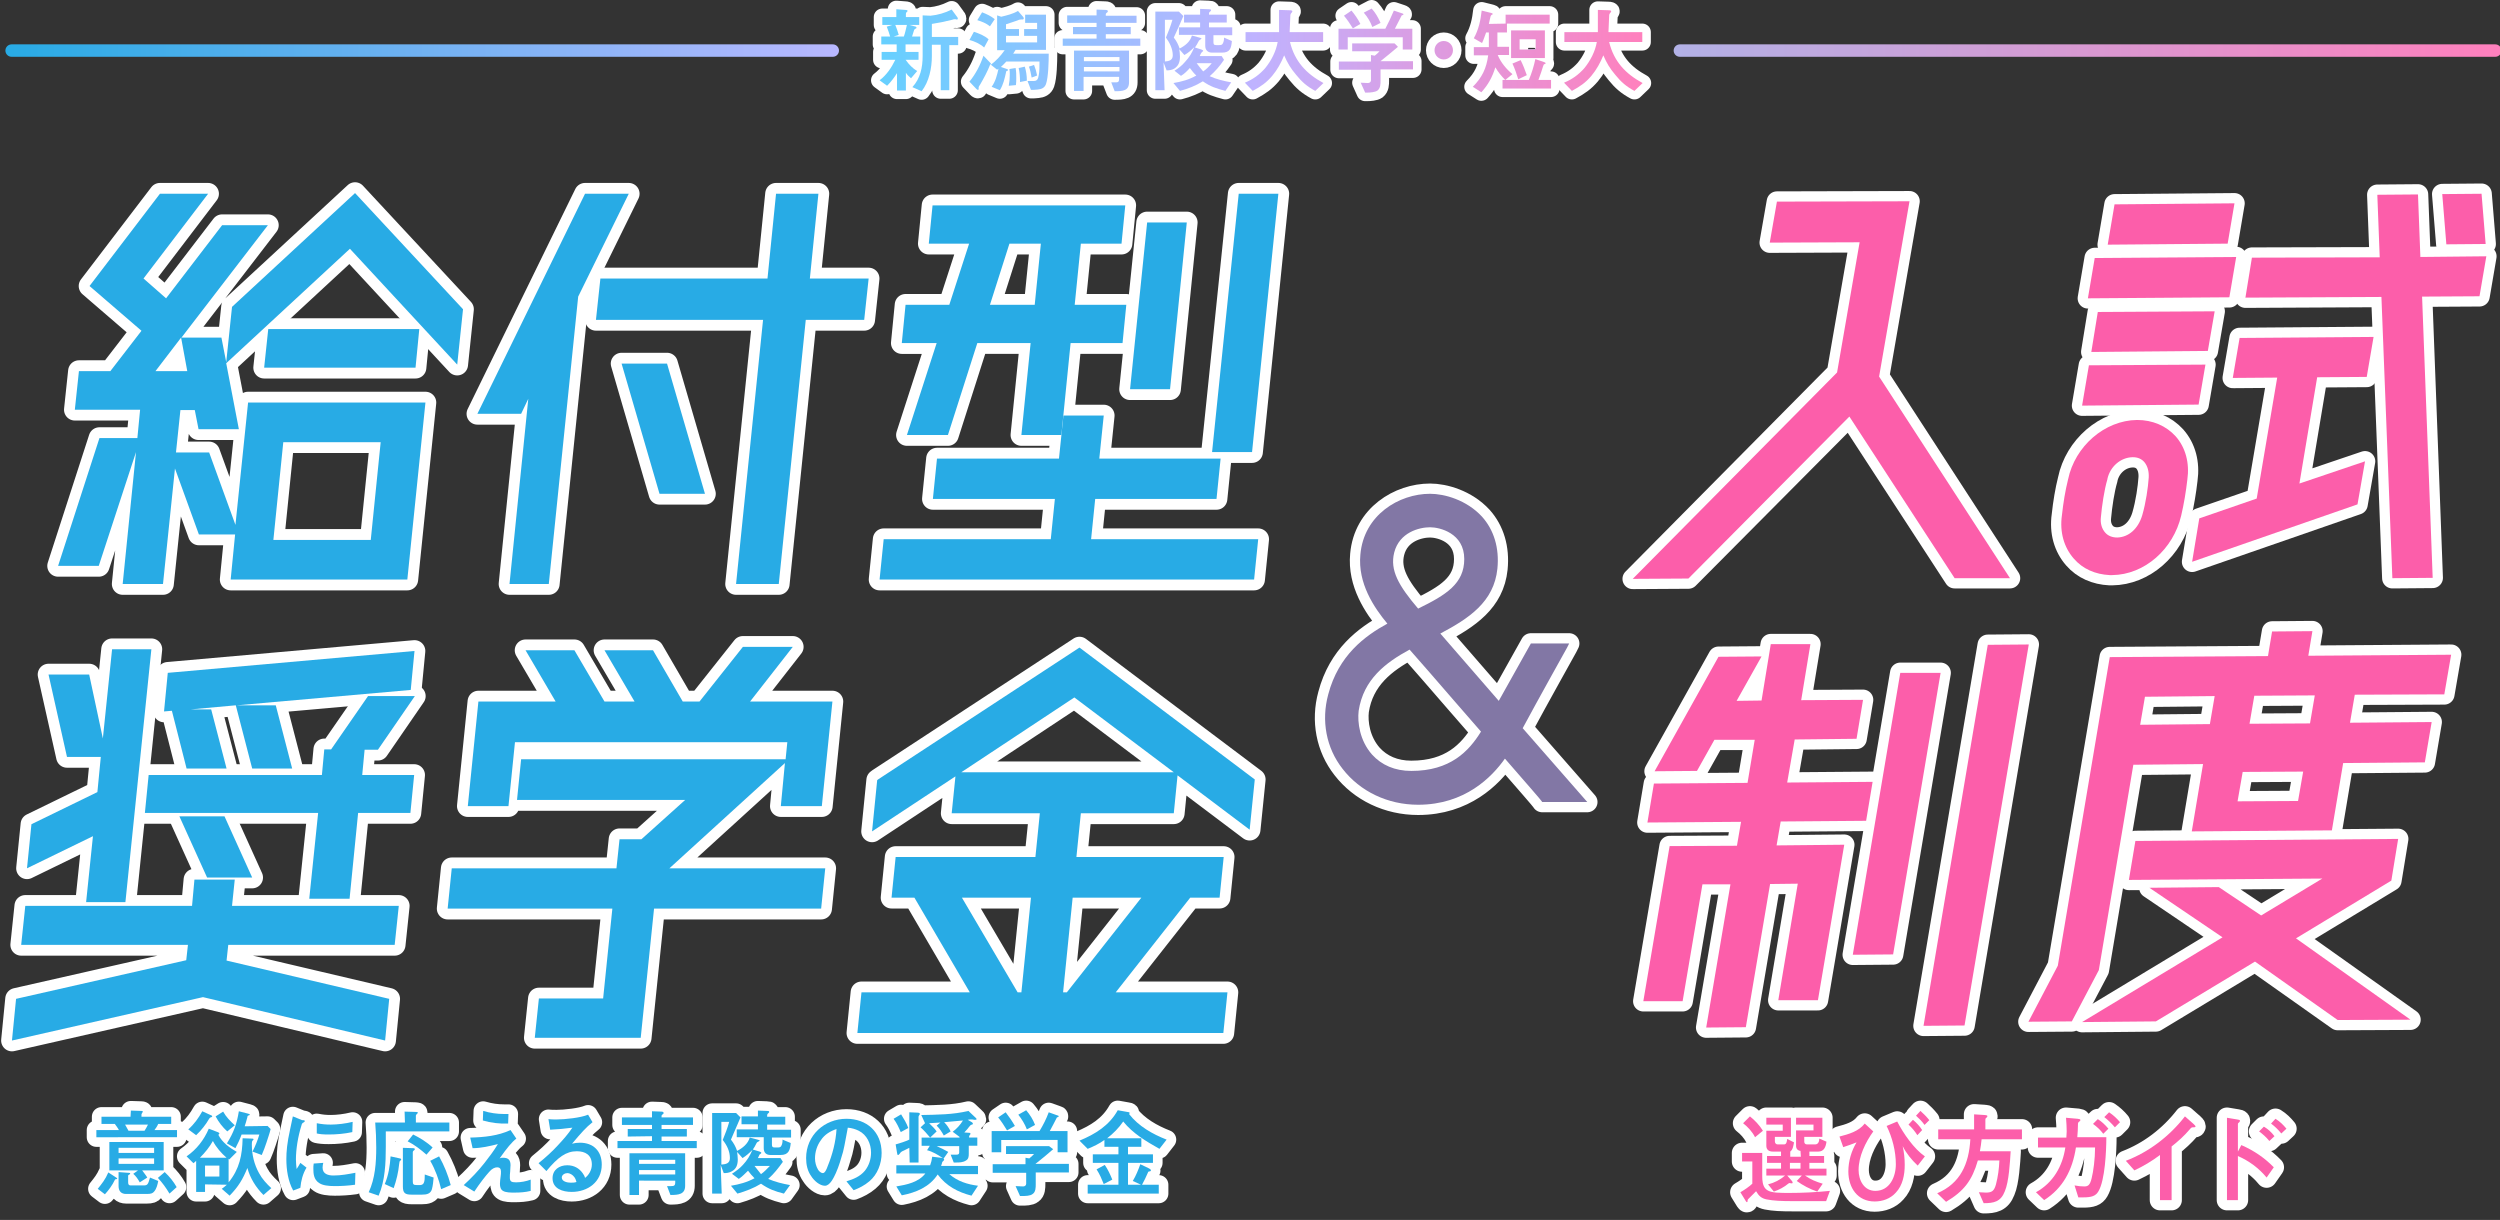 <?xml version="1.0" encoding="utf-8"?>
<!-- Generator: Adobe Illustrator 28.3.0, SVG Export Plug-In . SVG Version: 6.00 Build 0)  -->
<svg version="1.1" id="_レイヤー_2" xmlns="http://www.w3.org/2000/svg" xmlns:xlink="http://www.w3.org/1999/xlink" x="0px"
	 y="0px" viewBox="0 0 731.6 357" style="enable-background:new 0 0 731.6 357;" xml:space="preserve">
<rect x="0" y="0" width="731.6" height="357" fill="#333333" stroke="none"/>
<style type="text/css">
	.st0{fill:#28ABE5;}
	.st1{fill:none;stroke:#FFFFFF;stroke-width:5;stroke-linecap:round;stroke-linejoin:round;}
	.st2{fill:url(#SVGID_1_);}
	.st3{fill:url(#SVGID_00000110436150740672367420000016198614131907133109_);}
	.st4{fill:url(#SVGID_00000066514826299989049370000003019085487676926095_);}
	.st5{fill:url(#SVGID_00000145047999638690394940000018037408227848401560_);}
	.st6{fill:url(#SVGID_00000054988028784300806600000009422500175141825471_);}
	.st7{fill:url(#SVGID_00000131352209427969517100000003761851214153420191_);}
	.st8{fill:url(#SVGID_00000142875248599908756710000011280642213132715905_);}
	.st9{fill:url(#SVGID_00000103955478499639891220000001176291948788800702_);}
	.st10{fill:url(#SVGID_00000127759924955394886630000002216897474302961035_);}
	.st11{fill:none;stroke:#FFFFFF;stroke-width:6;stroke-linecap:round;stroke-linejoin:round;}
	.st12{fill:#FC5EAA;}
	.st13{fill:none;stroke:#FFFFFF;stroke-width:6.33;stroke-linecap:round;stroke-linejoin:round;}
	.st14{fill:none;stroke:#FFFFFF;stroke-width:5.63;stroke-linecap:round;stroke-linejoin:round;}
	.st15{fill:#8277A5;}
	
		.st16{fill:none;stroke:url(#SVGID_00000183223264191158289830000008719666437537807749_);stroke-width:3.64;stroke-linecap:round;stroke-linejoin:round;}
	
		.st17{fill:none;stroke:url(#SVGID_00000149368901178203505260000009121291384150848139_);stroke-width:3.64;stroke-linecap:round;stroke-linejoin:round;}
	.st18{fill:none;stroke:#FFFFFF;stroke-width:6;stroke-linejoin:round;}
</style>
<g id="_レイヤー_1-2">
	<path class="st0" d="M265.1,17.6c0.9,1.3,2,2.4,3.3,3.2l-1.8,2.1c-0.6-0.5-1.1-1-1.5-1.6v5.2h-2.6v-5.1c-0.8,1.3-1.8,2.6-2.9,3.7
		l-2.2-1.6c2-1.5,3.5-3.7,4.6-6h-4v-2.3h4.4V13h-4.5v-2.3h2.6c-0.3-1-0.6-1.9-1-2.9l1.6-0.5h-2.9V5h4.1V2.7l2.6,0.2
		c0.4,0,0.7,0.1,0.7,0.3c0,0,0,0.1-0.2,0.3c-0.3,0.2-0.3,0.4-0.3,0.7V5h3.9v2.3h-2.9l1.5,0.4c0.5,0.1,0.6,0.2,0.6,0.4
		c0,0.1,0,0.2-0.3,0.3c-0.2,0.1-0.3,0.2-0.4,0.4c-0.2,0.7-0.4,1.3-0.6,1.9h2.4V13H265v2.2h3.8v2.3H265L265.1,17.6L265.1,17.6z
		 M264.5,10.7c0.4-1.1,0.6-2.2,0.9-3.4H262c0.4,0.9,0.7,1.9,1,2.9l-1.5,0.5H264.5L264.5,10.7z M272.3,4.6c2.1-0.2,4.2-0.8,6.2-1.8
		l1.4,1.9c0.2,0.2,0.4,0.5,0.4,0.8c0,0.1-0.1,0.2-0.2,0.2s-0.1,0-0.3,0c-0.1,0-0.2-0.1-0.2-0.1c-0.4,0-0.7,0.1-1,0.2
		c-2,0.5-3.9,0.9-5.9,1.2v3.8h7.7v2.4h-2.6v13.2h-2.5V13.1h-2.6v3.3c0,3.5-0.8,7.5-3,10.3l-2.7-1.2c2.3-2.5,3-5.7,3-9.1V4.5
		L272.3,4.6L272.3,4.6z"/>
	<path class="st0" d="M288,13.9c-1.2-1.1-2.8-1.8-4.3-2.2l1.3-2.4c1.5,0.5,3.1,1.1,4.3,2.2L288,13.9L288,13.9z M290,18.6
		c0,0.1-0.1,0.2-0.1,0.4c1.6-1.2,2.9-2.6,4.1-4.3h-2.2V4.5l1.2,0.4c1.6-0.4,3.4-0.8,4.9-1.7l1.4,1.6c0.2,0.2,0.3,0.4,0.3,0.6
		s-0.2,0.3-0.3,0.3c-0.1,0-0.4,0-0.5,0c-0.4,0-0.7,0.1-1.1,0.3c-0.8,0.3-2.1,0.7-3.3,1.1v1.4h3.8v2h-3.8v1.9h9.1v-1.9h-3.8v-2h3.8
		V6.7H300V4.3h6.1v10.3h-8.9c-0.2,0.4-0.5,0.7-0.7,1.1h10.4c0,2.3-0.1,6.9-0.8,8.9c-0.4,1.1-1.3,1.5-2.4,1.6c-0.7,0.1-1.4,0.1-2,0.1
		l-1-2.6h1.8c0.9,0,1.3-0.4,1.5-1.8c0.2-1.1,0.2-2.5,0.2-3.9h-9.7c-0.5,0.6-1.1,1.1-1.6,1.6l1.5,0.5c0.5,0.2,0.6,0.2,0.6,0.4
		c0,0.1-0.1,0.2-0.2,0.2c-0.3,0.1-0.4,0.2-0.4,0.5c-0.4,1.8-0.8,3.6-1.8,5.2l-2.4-1c1.1-1.5,1.6-3.4,2-5.3c-0.1,0.1-0.3,0.2-0.4,0.3
		l-2-1.6c-0.8,2.1-1.9,4.1-3,6c-0.2,0.3-0.4,0.6-0.4,0.7s0,0.2,0,0.3c0,0.1,0,0.2,0,0.3c0,0.1-0.1,0.2-0.2,0.2
		c-0.2,0-0.4-0.2-0.5-0.3l-2-2.1c1.8-2.2,3.2-4.9,4.1-7.6L290,18.6L290,18.6z M289.7,7.7c-1.1-0.9-2.4-1.4-3.7-1.8l1.4-2.3
		c1.3,0.5,2.6,1.1,3.7,2L289.7,7.7L289.7,7.7z M297.2,19.9c0.2,1,0.2,1.9,0.2,3c0,0.6,0,1.3-0.1,2l-2.1,0.2c0.2-1,0.3-2.1,0.3-3.2
		c0-0.6,0-1.1-0.1-1.7L297.2,19.9L297.2,19.9z M299.9,19.5c0.4,1.3,0.6,2.7,0.6,4.1l-2,0.4c0-1.4-0.1-2.8-0.4-4.1L299.9,19.5z
		 M302.6,19c0.4,1,0.7,2,0.9,3.1l-1.6,0.6c-0.2-1.1-0.4-2.2-0.8-3.2L302.6,19L302.6,19z"/>
	<path class="st0" d="M314,10V7.9h6.9V6.7h-8.6V4.5h8.6V2.8l2.6,0.1c0.4,0,0.7,0.1,0.7,0.4c0,0.2-0.1,0.3-0.4,0.5
		c-0.1,0.1-0.2,0.2-0.2,0.3v0.5h9v2.1h-9v1.2h7.3V10h-7.3v1.3h10.1v2.1H311v-2.1h9.9V10L314,10L314,10z M330.4,14.8v9.3
		c0,2.5-1.9,2.6-4.2,2.6l-1-2.6h1.1c0.8,0,1.2,0,1.2-1.1v-0.5h-10.4v4.1h-2.8V14.8H330.4L330.4,14.8z M317.2,17.9h10.4v-1.2h-10.4
		V17.9z M317.2,19.6v1.3h10.4v-1.3H317.2z"/>
	<path class="st0" d="M340.8,26.4h-2.7v-23h6.9l1.3,1.3c-0.9,2.1-1.8,4.2-2.8,6.3c0.8,1,1.3,2,1.7,3.2c1.6-0.8,3.1-2,3.6-3.8L351,11
		c0.5,0.1,0.6,0.2,0.6,0.3s-0.3,0.2-0.5,0.4c-0.2,0.1-0.3,0.3-0.4,0.5c-0.3,0.6-0.6,1.1-1,1.7l1.9,0.6c0.2,0.1,0.5,0.2,0.5,0.4
		c0,0.1-0.1,0.1-0.3,0.3s-0.3,0.2-0.7,1.2h6.4l0.7,1.1c-1.2,1.8-2.6,3.4-4.2,4.8c2,0.9,4.1,1.4,6.3,1.8l-1.7,2.5
		c-2.6-0.7-4.3-1.2-6.6-2.8c-2.1,1.3-4.4,2.2-6.7,2.8l-1.9-2.3c2.4-0.4,4.6-1,6.7-2.2c-0.7-0.6-1.3-1.4-1.9-2.2
		c-0.8,0.9-1.6,1.7-2.6,2.3l-1.9-1.5c1.1-0.7,2.2-1.5,3.1-2.6c1.3-1.4,2-2.6,2.7-4.3c-0.9,0.9-1.8,1.7-2.9,2.3l-1.5-1.7
		c0.1,0.7,0.2,1.4,0.2,2.2c0,1.5-0.4,2.7-1.7,3.5c-0.7,0.4-1.5,0.5-2.2,0.5l-0.9-2.3L340.8,26.4L340.8,26.4z M343.2,16.2
		c0-1.9-0.9-3.7-2-5.2c0.7-1.7,1.4-3.4,1.9-5.2h-2.2V18C342,17.9,343.2,17.7,343.2,16.2L343.2,16.2z M351.2,8V6.6h-4.7V4.3h4.7V2.6
		l2.5,0.1c0.4,0,0.7,0,0.7,0.3c0,0.2-0.1,0.2-0.4,0.5c-0.1,0.1-0.2,0.2-0.2,0.4v0.4h5.2v2.3h-5.2V8h6.8v2.3h-5.5v2
		c0,0.6,0.1,0.9,0.8,0.9h0.8c0.4,0,0.9,0,1.1-0.4c0.3-0.5,0.4-1.1,0.4-1.6V11l2.3,1c-0.2,2.1-0.5,3.4-2.9,3.4h-2.9c-1.2,0-2-0.7-2-2
		v-3.2H345V8H351.2L351.2,8z M350.2,18.5c0.6,0.8,1.2,1.6,1.9,2.4c0.9-0.6,1.8-1.5,2.5-2.4H350.2L350.2,18.5z"/>
	<path class="st0" d="M387.2,9.4v2.9h-9.7c1.4,5.7,4.8,9.3,9.8,12l-2.4,2.3c-2.4-1.3-3.9-2.6-5.6-4.7c-1.6-1.9-2.5-3.4-3.5-5.7
		c-0.9,2.2-2,4.2-3.5,6c-1.7,2-3.3,3.1-5.7,4.4l-2.3-2.4c2.4-1,4.2-2.3,5.9-4.2c1.8-2.2,3.2-4.9,3.7-7.7h-9.4V9.4h9.8
		c0-2.2,0-4.3,0-6.5l3.1,0.1c0.5,0,0.8,0.1,0.8,0.3c0,0.1-0.1,0.2-0.2,0.4c-0.3,0.3-0.4,0.5-0.4,1c-0.1,1.6-0.1,3.1-0.2,4.7H387.2
		L387.2,9.4z"/>
	<path class="st0" d="M407.9,3.1l2.4,0.8c0.2,0.1,0.4,0.1,0.4,0.3c0,0.2-0.2,0.2-0.5,0.3c-0.8,1.5-1.3,2.5-2,3.9h5.1v6.1h-2.8v-3.6
		h-16.1v3.6h-2.7V8.4h13.7C406.3,6.7,407.1,5,407.9,3.1L407.9,3.1z M409.1,13.7c-1.6,1.4-3.4,2.8-5.1,4.2h9.5v2.4H404v3.3
		c0,1,0,2.2-0.9,2.9c-0.7,0.5-2.2,0.6-3.1,0.6h-0.5l-1.3-2.9c0.7,0,1.4,0.1,2.1,0.1c0.5,0,0.9-0.3,0.9-0.8v-3.1h-9.4V18h9.4v-1.9
		l1.1,0.2c0.5-0.4,1-0.8,1.4-1.3h-8v-2.3h12.4L409.1,13.7L409.1,13.7z M395.5,3.1c1,1.2,1.9,2.5,2.6,3.9l-2.2,1.3
		c-0.8-1.3-1.6-2.5-2.6-3.7L395.5,3.1L395.5,3.1z M401.4,2.5c1.1,1.2,1.9,2.6,2.6,4.2l-2.4,1.2c-0.6-1.6-1.4-2.9-2.5-4.2L401.4,2.5
		L401.4,2.5z"/>
	<path class="st0" d="M425.2,14.7c0,1.5-1.2,2.7-2.7,2.7s-2.7-1.2-2.7-2.7s1.2-2.7,2.7-2.7S425.2,13.2,425.2,14.7z"/>
	<path class="st0" d="M441,6.9v2.6h-2.8v4.2h3.4v2.4h-3.3c0.9,2.2,2.5,4.1,4.3,5.6l-2.1,1.7c-1.1-1.1-2.1-2.3-2.9-3.7
		c-0.9,2.9-2.1,5.1-4.1,7.3l-2.5-1.6c2.7-2.7,4-5.4,4.5-9.2h-4.2v-2.4h4.4V9.5h-0.8c-0.4,1-0.7,2.1-1.2,3.1l-2.4-1.4
		c1.4-2.5,2-5.3,2.3-8.1l2.8,0.7c0.2,0,0.4,0.1,0.4,0.3c0,0.2-0.1,0.2-0.2,0.2c-0.2,0.1-0.3,0.2-0.4,0.5c-0.2,0.7-0.3,1.4-0.5,2.2
		L441,6.9L441,6.9z M453.9,23.4v2.5h-14.2v-2.5h7.7c0.8-1.9,1.5-4.1,1.9-6.1l2.4,0.8c0.2,0.1,0.6,0.2,0.6,0.4c0,0.1,0,0.2-0.4,0.3
		c-0.1,0-0.2,0.2-0.3,0.5c-0.4,1.3-0.8,2.5-1.4,4.1L453.9,23.4L453.9,23.4z M440.6,4.3h12.9v2.6h-12.9V4.3z M442.2,8.9h9.9V17h-9.9
		V8.9z M446.8,22l-2.5,1.2c-0.5-1.6-1-3.1-1.7-4.6l2.4-1C445.7,19,446.3,20.5,446.8,22L446.8,22z M449.4,14.4v-2.9h-4.7v3
		C444.7,14.5,449.4,14.5,449.4,14.4z"/>
	<path class="st0" d="M480.6,9.4v2.9h-9.7c1.4,5.7,4.8,9.3,9.8,12l-2.4,2.3c-2.4-1.3-3.9-2.6-5.6-4.7c-1.6-1.9-2.5-3.4-3.5-5.7
		c-0.9,2.2-2,4.2-3.5,6c-1.7,2-3.3,3.1-5.7,4.4l-2.3-2.4c2.4-1,4.2-2.3,5.9-4.2c1.8-2.2,3.2-4.9,3.7-7.7h-9.5V9.4h9.8
		c0-2.2,0-4.3,0-6.5l3.1,0.1c0.5,0,0.8,0.1,0.8,0.3c0,0.1-0.1,0.2-0.2,0.4c-0.3,0.3-0.4,0.5-0.4,1c-0.1,1.6-0.1,3.1-0.2,4.7H480.6
		L480.6,9.4z"/>
	<path class="st1" d="M265.1,17.6c0.9,1.3,2,2.4,3.3,3.2l-1.8,2.1c-0.6-0.5-1.1-1-1.5-1.6v5.2h-2.6v-5.1c-0.8,1.3-1.8,2.6-2.9,3.7
		l-2.2-1.6c2-1.5,3.5-3.7,4.6-6h-4v-2.3h4.4V13h-4.5v-2.3h2.6c-0.3-1-0.6-1.9-1-2.9l1.6-0.5h-2.9V5h4.1V2.7l2.6,0.2
		c0.4,0,0.7,0.1,0.7,0.3c0,0,0,0.1-0.2,0.3c-0.3,0.2-0.3,0.4-0.3,0.7V5h3.9v2.3h-2.9l1.5,0.4c0.5,0.1,0.6,0.2,0.6,0.4
		c0,0.1,0,0.2-0.3,0.3c-0.2,0.1-0.3,0.2-0.4,0.4c-0.2,0.7-0.4,1.3-0.6,1.9h2.4V13H265v2.2h3.8v2.3H265L265.1,17.6L265.1,17.6z
		 M264.5,10.7c0.4-1.1,0.6-2.2,0.9-3.4H262c0.4,0.9,0.7,1.9,1,2.9l-1.5,0.5H264.5L264.5,10.7z M272.3,4.6c2.1-0.2,4.2-0.8,6.2-1.8
		l1.4,1.9c0.2,0.2,0.4,0.5,0.4,0.8c0,0.1-0.1,0.2-0.2,0.2s-0.1,0-0.3,0c-0.1,0-0.2-0.1-0.2-0.1c-0.4,0-0.7,0.1-1,0.2
		c-2,0.5-3.9,0.9-5.9,1.2v3.8h7.7v2.4h-2.6v13.2h-2.5V13.1h-2.6v3.3c0,3.5-0.8,7.5-3,10.3l-2.7-1.2c2.3-2.5,3-5.7,3-9.1V4.5
		L272.3,4.6L272.3,4.6z"/>
	<path class="st1" d="M288,13.9c-1.2-1.1-2.8-1.8-4.3-2.2l1.3-2.4c1.5,0.5,3.1,1.1,4.3,2.2L288,13.9L288,13.9z M290,18.6
		c0,0.1-0.1,0.2-0.1,0.4c1.6-1.2,2.9-2.6,4.1-4.3h-2.2V4.5l1.2,0.4c1.6-0.4,3.4-0.8,4.9-1.7l1.4,1.6c0.2,0.2,0.3,0.4,0.3,0.6
		s-0.2,0.3-0.3,0.3c-0.1,0-0.4,0-0.5,0c-0.4,0-0.7,0.1-1.1,0.3c-0.8,0.3-2.1,0.7-3.3,1.1v1.4h3.8v2h-3.8v1.9h9.1v-1.9h-3.8v-2h3.8
		V6.7H300V4.3h6.1v10.3h-8.9c-0.2,0.4-0.5,0.7-0.7,1.1h10.4c0,2.3-0.1,6.9-0.8,8.9c-0.4,1.1-1.3,1.5-2.4,1.6c-0.7,0.1-1.4,0.1-2,0.1
		l-1-2.6h1.8c0.9,0,1.3-0.4,1.5-1.8c0.2-1.1,0.2-2.5,0.2-3.9h-9.7c-0.5,0.6-1.1,1.1-1.6,1.6l1.5,0.5c0.5,0.2,0.6,0.2,0.6,0.4
		c0,0.1-0.1,0.2-0.2,0.2c-0.3,0.1-0.4,0.2-0.4,0.5c-0.4,1.8-0.8,3.6-1.8,5.2l-2.4-1c1.1-1.5,1.6-3.4,2-5.3c-0.1,0.1-0.3,0.2-0.4,0.3
		l-2-1.6c-0.8,2.1-1.9,4.1-3,6c-0.2,0.3-0.4,0.6-0.4,0.7s0,0.2,0,0.3c0,0.1,0,0.2,0,0.3c0,0.1-0.1,0.2-0.2,0.2
		c-0.2,0-0.4-0.2-0.5-0.3l-2-2.1c1.8-2.2,3.2-4.9,4.1-7.6L290,18.6L290,18.6z M289.7,7.7c-1.1-0.9-2.4-1.4-3.7-1.8l1.4-2.3
		c1.3,0.5,2.6,1.1,3.7,2L289.7,7.7L289.7,7.7z M297.2,19.9c0.2,1,0.2,1.9,0.2,3c0,0.6,0,1.3-0.1,2l-2.1,0.2c0.2-1,0.3-2.1,0.3-3.2
		c0-0.6,0-1.1-0.1-1.7L297.2,19.9L297.2,19.9z M299.9,19.5c0.4,1.3,0.6,2.7,0.6,4.1l-2,0.4c0-1.4-0.1-2.8-0.4-4.1L299.9,19.5z
		 M302.6,19c0.4,1,0.7,2,0.9,3.1l-1.6,0.6c-0.2-1.1-0.4-2.2-0.8-3.2L302.6,19L302.6,19z"/>
	<path class="st1" d="M314,10V7.9h6.9V6.7h-8.6V4.5h8.6V2.8l2.6,0.1c0.4,0,0.7,0.1,0.7,0.4c0,0.2-0.1,0.3-0.4,0.5
		c-0.1,0.1-0.2,0.2-0.2,0.3v0.5h9v2.1h-9v1.2h7.3V10h-7.3v1.3h10.1v2.1H311v-2.1h9.9V10L314,10L314,10z M330.4,14.8v9.3
		c0,2.5-1.9,2.6-4.2,2.6l-1-2.6h1.1c0.8,0,1.2,0,1.2-1.1v-0.5h-10.4v4.1h-2.8V14.8H330.4L330.4,14.8z M317.2,17.9h10.4v-1.2h-10.4
		V17.9z M317.2,19.6v1.3h10.4v-1.3H317.2z"/>
	<path class="st1" d="M340.8,26.4h-2.7v-23h6.9l1.3,1.3c-0.9,2.1-1.8,4.2-2.8,6.3c0.8,1,1.3,2,1.7,3.2c1.6-0.8,3.1-2,3.6-3.8L351,11
		c0.5,0.1,0.6,0.2,0.6,0.3s-0.3,0.2-0.5,0.4c-0.2,0.1-0.3,0.3-0.4,0.5c-0.3,0.6-0.6,1.1-1,1.7l1.9,0.6c0.2,0.1,0.5,0.2,0.5,0.4
		c0,0.1-0.1,0.1-0.3,0.3s-0.3,0.2-0.7,1.2h6.4l0.7,1.1c-1.2,1.8-2.6,3.4-4.2,4.8c2,0.9,4.1,1.4,6.3,1.8l-1.7,2.5
		c-2.6-0.7-4.3-1.2-6.6-2.8c-2.1,1.3-4.4,2.2-6.7,2.8l-1.9-2.3c2.4-0.4,4.6-1,6.7-2.2c-0.7-0.6-1.3-1.4-1.9-2.2
		c-0.8,0.9-1.6,1.7-2.6,2.3l-1.9-1.5c1.1-0.7,2.2-1.5,3.1-2.6c1.3-1.4,2-2.6,2.7-4.3c-0.9,0.9-1.8,1.7-2.9,2.3l-1.5-1.7
		c0.1,0.7,0.2,1.4,0.2,2.2c0,1.5-0.4,2.7-1.7,3.5c-0.7,0.4-1.5,0.5-2.2,0.5l-0.9-2.3L340.8,26.4L340.8,26.4z M343.2,16.2
		c0-1.9-0.9-3.7-2-5.2c0.7-1.7,1.4-3.4,1.9-5.2h-2.2V18C342,17.9,343.2,17.7,343.2,16.2L343.2,16.2z M351.2,8V6.6h-4.7V4.3h4.7V2.6
		l2.5,0.1c0.4,0,0.7,0,0.7,0.3c0,0.2-0.1,0.2-0.4,0.5c-0.1,0.1-0.2,0.2-0.2,0.4v0.4h5.2v2.3h-5.2V8h6.8v2.3h-5.5v2
		c0,0.6,0.1,0.9,0.8,0.9h0.8c0.4,0,0.9,0,1.1-0.4c0.3-0.5,0.4-1.1,0.4-1.6V11l2.3,1c-0.2,2.1-0.5,3.4-2.9,3.4h-2.9c-1.2,0-2-0.7-2-2
		v-3.2H345V8H351.2L351.2,8z M350.2,18.5c0.6,0.8,1.2,1.6,1.9,2.4c0.9-0.6,1.8-1.5,2.5-2.4H350.2L350.2,18.5z"/>
	<path class="st1" d="M387.2,9.4v2.9h-9.7c1.4,5.7,4.8,9.3,9.8,12l-2.4,2.3c-2.4-1.3-3.9-2.6-5.6-4.7c-1.6-1.9-2.5-3.4-3.5-5.7
		c-0.9,2.2-2,4.2-3.5,6c-1.7,2-3.3,3.1-5.7,4.4l-2.3-2.4c2.4-1,4.2-2.3,5.9-4.2c1.8-2.2,3.2-4.9,3.7-7.7h-9.4V9.4h9.8
		c0-2.2,0-4.3,0-6.5l3.1,0.1c0.5,0,0.8,0.1,0.8,0.3c0,0.1-0.1,0.2-0.2,0.4c-0.3,0.3-0.4,0.5-0.4,1c-0.1,1.6-0.1,3.1-0.2,4.7H387.2
		L387.2,9.4z"/>
	<path class="st1" d="M407.9,3.1l2.4,0.8c0.2,0.1,0.4,0.1,0.4,0.3c0,0.2-0.2,0.2-0.5,0.3c-0.8,1.5-1.3,2.5-2,3.9h5.1v6.1h-2.8v-3.6
		h-16.1v3.6h-2.7V8.4h13.7C406.3,6.7,407.1,5,407.9,3.1L407.9,3.1z M409.1,13.7c-1.6,1.4-3.4,2.8-5.1,4.2h9.5v2.4H404v3.3
		c0,1,0,2.2-0.9,2.9c-0.7,0.5-2.2,0.6-3.1,0.6h-0.5l-1.3-2.9c0.7,0,1.4,0.1,2.1,0.1c0.5,0,0.9-0.3,0.9-0.8v-3.1h-9.4V18h9.4v-1.9
		l1.1,0.2c0.5-0.4,1-0.8,1.4-1.3h-8v-2.3h12.4L409.1,13.7L409.1,13.7z M395.5,3.1c1,1.2,1.9,2.5,2.6,3.9l-2.2,1.3
		c-0.8-1.3-1.6-2.5-2.6-3.7L395.5,3.1L395.5,3.1z M401.4,2.5c1.1,1.2,1.9,2.6,2.6,4.2l-2.4,1.2c-0.6-1.6-1.4-2.9-2.5-4.2L401.4,2.5
		L401.4,2.5z"/>
	<path class="st1" d="M425.2,14.7c0,1.5-1.2,2.7-2.7,2.7s-2.7-1.2-2.7-2.7s1.2-2.7,2.7-2.7S425.2,13.2,425.2,14.7z"/>
	<path class="st1" d="M441,6.9v2.6h-2.8v4.2h3.4v2.4h-3.3c0.9,2.2,2.5,4.1,4.3,5.6l-2.1,1.7c-1.1-1.1-2.1-2.3-2.9-3.7
		c-0.9,2.9-2.1,5.1-4.1,7.3l-2.5-1.6c2.7-2.7,4-5.4,4.5-9.2h-4.2v-2.4h4.4V9.5h-0.8c-0.4,1-0.7,2.1-1.2,3.1l-2.4-1.4
		c1.4-2.5,2-5.3,2.3-8.1l2.8,0.7c0.2,0,0.4,0.1,0.4,0.3c0,0.2-0.1,0.2-0.2,0.2c-0.2,0.1-0.3,0.2-0.4,0.5c-0.2,0.7-0.3,1.4-0.5,2.2
		L441,6.9L441,6.9z M453.9,23.4v2.5h-14.2v-2.5h7.7c0.8-1.9,1.5-4.1,1.9-6.1l2.4,0.8c0.2,0.1,0.6,0.2,0.6,0.4c0,0.1,0,0.2-0.4,0.3
		c-0.1,0-0.2,0.2-0.3,0.5c-0.4,1.3-0.8,2.5-1.4,4.1L453.9,23.4L453.9,23.4z M440.6,4.3h12.9v2.6h-12.9V4.3z M442.2,8.9h9.9V17h-9.9
		V8.9z M446.8,22l-2.5,1.2c-0.5-1.6-1-3.1-1.7-4.6l2.4-1C445.7,19,446.3,20.5,446.8,22L446.8,22z M449.4,14.4v-2.9h-4.7v3
		C444.7,14.5,449.4,14.5,449.4,14.4z"/>
	<path class="st1" d="M480.6,9.4v2.9h-9.7c1.4,5.7,4.8,9.3,9.8,12l-2.4,2.3c-2.4-1.3-3.9-2.6-5.6-4.7c-1.6-1.9-2.5-3.4-3.5-5.7
		c-0.9,2.2-2,4.2-3.5,6c-1.7,2-3.3,3.1-5.7,4.4l-2.3-2.4c2.4-1,4.2-2.3,5.9-4.2c1.8-2.2,3.2-4.9,3.7-7.7h-9.5V9.4h9.8
		c0-2.2,0-4.3,0-6.5l3.1,0.1c0.5,0,0.8,0.1,0.8,0.3c0,0.1-0.1,0.2-0.2,0.4c-0.3,0.3-0.4,0.5-0.4,1c-0.1,1.6-0.1,3.1-0.2,4.7H480.6
		L480.6,9.4z"/>
	
		<linearGradient id="SVGID_1_" gradientUnits="userSpaceOnUse" x1="480.763" y1="58.69" x2="257.413" y2="58.69" gradientTransform="matrix(1 0 0 1 0 -44)">
		<stop  offset="0" style="stop-color:#FF80BD"/>
		<stop  offset="0.51" style="stop-color:#BFB3FF"/>
		<stop  offset="1" style="stop-color:#66D0FF"/>
	</linearGradient>
	<path class="st2" d="M265.1,17.6c0.9,1.3,2,2.4,3.3,3.2l-1.8,2.1c-0.6-0.5-1.1-1-1.5-1.6v5.2h-2.6v-5.1c-0.8,1.3-1.8,2.6-2.9,3.7
		l-2.2-1.6c2-1.5,3.5-3.7,4.6-6h-4v-2.3h4.4V13h-4.5v-2.3h2.6c-0.3-1-0.6-1.9-1-2.9l1.6-0.5h-2.9V5h4.1V2.7l2.6,0.2
		c0.4,0,0.7,0.1,0.7,0.3c0,0,0,0.1-0.2,0.3c-0.3,0.2-0.3,0.4-0.3,0.7V5h3.9v2.3h-2.9l1.5,0.4c0.5,0.1,0.6,0.2,0.6,0.4
		c0,0.1,0,0.2-0.3,0.3c-0.2,0.1-0.3,0.2-0.4,0.4c-0.2,0.7-0.4,1.3-0.6,1.9h2.4V13H265v2.2h3.8v2.3H265L265.1,17.6L265.1,17.6z
		 M264.5,10.7c0.4-1.1,0.6-2.2,0.9-3.4H262c0.4,0.9,0.7,1.9,1,2.9l-1.5,0.5H264.5L264.5,10.7z M272.3,4.6c2.1-0.2,4.2-0.8,6.2-1.8
		l1.4,1.9c0.2,0.2,0.4,0.5,0.4,0.8c0,0.1-0.1,0.2-0.2,0.2s-0.1,0-0.3,0c-0.1,0-0.2-0.1-0.2-0.1c-0.4,0-0.7,0.1-1,0.2
		c-2,0.5-3.9,0.9-5.9,1.2v3.8h7.7v2.4h-2.6v13.2h-2.5V13.1h-2.6v3.3c0,3.5-0.8,7.5-3,10.3l-2.7-1.2c2.3-2.5,3-5.7,3-9.1V4.5
		L272.3,4.6L272.3,4.6z"/>
	
		<linearGradient id="SVGID_00000021806837506219739450000008627139387070009481_" gradientUnits="userSpaceOnUse" x1="480.763" y1="58.79" x2="257.413" y2="58.79" gradientTransform="matrix(1 0 0 1 0 -44)">
		<stop  offset="0" style="stop-color:#FF80BD"/>
		<stop  offset="0.51" style="stop-color:#BFB3FF"/>
		<stop  offset="1" style="stop-color:#66D0FF"/>
	</linearGradient>
	<path style="fill:url(#SVGID_00000021806837506219739450000008627139387070009481_);" d="M288,13.9c-1.2-1.1-2.8-1.8-4.3-2.2
		l1.3-2.4c1.5,0.5,3.1,1.1,4.3,2.2L288,13.9L288,13.9z M290,18.6c0,0.1-0.1,0.2-0.1,0.4c1.6-1.2,2.9-2.6,4.1-4.3h-2.2V4.5l1.2,0.4
		c1.6-0.4,3.4-0.8,4.9-1.7l1.4,1.6c0.2,0.2,0.3,0.4,0.3,0.6s-0.2,0.3-0.3,0.3c-0.1,0-0.4,0-0.5,0c-0.4,0-0.7,0.1-1.1,0.3
		c-0.8,0.3-2.1,0.7-3.3,1.1v1.4h3.8v2h-3.8v1.9h9.1v-1.9h-3.8v-2h3.8V6.7H300V4.3h6.1v10.3h-8.9c-0.2,0.4-0.5,0.7-0.7,1.1h10.4
		c0,2.3-0.1,6.9-0.8,8.9c-0.4,1.1-1.3,1.5-2.4,1.6c-0.7,0.1-1.4,0.1-2,0.1l-1-2.6h1.8c0.9,0,1.3-0.4,1.5-1.8
		c0.2-1.1,0.2-2.5,0.2-3.9h-9.7c-0.5,0.6-1.1,1.1-1.6,1.6l1.5,0.5c0.5,0.2,0.6,0.2,0.6,0.4c0,0.1-0.1,0.2-0.2,0.2
		c-0.3,0.1-0.4,0.2-0.4,0.5c-0.4,1.8-0.8,3.6-1.8,5.2l-2.4-1c1.1-1.5,1.6-3.4,2-5.3c-0.1,0.1-0.3,0.2-0.4,0.3l-2-1.6
		c-0.8,2.1-1.9,4.1-3,6c-0.2,0.3-0.4,0.6-0.4,0.7s0,0.2,0,0.3c0,0.1,0,0.2,0,0.3c0,0.1-0.1,0.2-0.2,0.2c-0.2,0-0.4-0.2-0.5-0.3
		l-2-2.1c1.8-2.2,3.2-4.9,4.1-7.6L290,18.6L290,18.6z M289.7,7.7c-1.1-0.9-2.4-1.4-3.7-1.8l1.4-2.3c1.3,0.5,2.6,1.1,3.7,2L289.7,7.7
		L289.7,7.7z M297.2,19.9c0.2,1,0.2,1.9,0.2,3c0,0.6,0,1.3-0.1,2l-2.1,0.2c0.2-1,0.3-2.1,0.3-3.2c0-0.6,0-1.1-0.1-1.7L297.2,19.9
		L297.2,19.9z M299.9,19.5c0.4,1.3,0.6,2.7,0.6,4.1l-2,0.4c0-1.4-0.1-2.8-0.4-4.1L299.9,19.5z M302.6,19c0.4,1,0.7,2,0.9,3.1
		l-1.6,0.6c-0.2-1.1-0.4-2.2-0.8-3.2L302.6,19L302.6,19z"/>
	
		<linearGradient id="SVGID_00000137117909122975342320000008966414843429071525_" gradientUnits="userSpaceOnUse" x1="480.763" y1="58.74" x2="257.413" y2="58.74" gradientTransform="matrix(1 0 0 1 0 -44)">
		<stop  offset="0" style="stop-color:#FF80BD"/>
		<stop  offset="0.51" style="stop-color:#BFB3FF"/>
		<stop  offset="1" style="stop-color:#66D0FF"/>
	</linearGradient>
	<path style="fill:url(#SVGID_00000137117909122975342320000008966414843429071525_);" d="M314,10V7.9h6.9V6.7h-8.6V4.5h8.6V2.8
		l2.6,0.1c0.4,0,0.7,0.1,0.7,0.4c0,0.2-0.1,0.3-0.4,0.5c-0.1,0.1-0.2,0.2-0.2,0.3v0.5h9v2.1h-9v1.2h7.3V10h-7.3v1.3h10.1v2.1H311
		v-2.1h9.9V10L314,10L314,10z M330.4,14.8v9.3c0,2.5-1.9,2.6-4.2,2.6l-1-2.6h1.1c0.8,0,1.2,0,1.2-1.1v-0.5h-10.4v4.1h-2.8V14.8
		H330.4L330.4,14.8z M317.2,17.9h10.4v-1.2h-10.4V17.9z M317.2,19.6v1.3h10.4v-1.3H317.2z"/>
	
		<linearGradient id="SVGID_00000031177011056663099650000012741385846070421165_" gradientUnits="userSpaceOnUse" x1="480.763" y1="58.59" x2="257.413" y2="58.59" gradientTransform="matrix(1 0 0 1 0 -44)">
		<stop  offset="0" style="stop-color:#FF80BD"/>
		<stop  offset="0.51" style="stop-color:#BFB3FF"/>
		<stop  offset="1" style="stop-color:#66D0FF"/>
	</linearGradient>
	<path style="fill:url(#SVGID_00000031177011056663099650000012741385846070421165_);" d="M340.8,26.4h-2.7v-23h6.9l1.3,1.3
		c-0.9,2.1-1.8,4.2-2.8,6.3c0.8,1,1.3,2,1.7,3.2c1.6-0.8,3.1-2,3.6-3.8L351,11c0.5,0.1,0.6,0.2,0.6,0.3s-0.3,0.2-0.5,0.4
		c-0.2,0.1-0.3,0.3-0.4,0.5c-0.3,0.6-0.6,1.1-1,1.7l1.9,0.6c0.2,0.1,0.5,0.2,0.5,0.4c0,0.1-0.1,0.1-0.3,0.3s-0.3,0.2-0.7,1.2h6.4
		l0.7,1.1c-1.2,1.8-2.6,3.4-4.2,4.8c2,0.9,4.1,1.4,6.3,1.8l-1.7,2.5c-2.6-0.7-4.3-1.2-6.6-2.8c-2.1,1.3-4.4,2.2-6.7,2.8l-1.9-2.3
		c2.4-0.4,4.6-1,6.7-2.2c-0.7-0.6-1.3-1.4-1.9-2.2c-0.8,0.9-1.6,1.7-2.6,2.3l-1.9-1.5c1.1-0.7,2.2-1.5,3.1-2.6
		c1.3-1.4,2-2.6,2.7-4.3c-0.9,0.9-1.8,1.7-2.9,2.3l-1.5-1.7c0.1,0.7,0.2,1.4,0.2,2.2c0,1.5-0.4,2.7-1.7,3.5
		c-0.7,0.4-1.5,0.5-2.2,0.5l-0.9-2.3L340.8,26.4L340.8,26.4z M343.2,16.2c0-1.9-0.9-3.7-2-5.2c0.7-1.7,1.4-3.4,1.9-5.2h-2.2V18
		C342,17.9,343.2,17.7,343.2,16.2L343.2,16.2z M351.2,8V6.6h-4.7V4.3h4.7V2.6l2.5,0.1c0.4,0,0.7,0,0.7,0.3c0,0.2-0.1,0.2-0.4,0.5
		c-0.1,0.1-0.2,0.2-0.2,0.4v0.4h5.2v2.3h-5.2V8h6.8v2.3h-5.5v2c0,0.6,0.1,0.9,0.8,0.9h0.8c0.4,0,0.9,0,1.1-0.4
		c0.3-0.5,0.4-1.1,0.4-1.6V11l2.3,1c-0.2,2.1-0.5,3.4-2.9,3.4h-2.9c-1.2,0-2-0.7-2-2v-3.2H345V8H351.2L351.2,8z M350.2,18.5
		c0.6,0.8,1.2,1.6,1.9,2.4c0.9-0.6,1.8-1.5,2.5-2.4H350.2L350.2,18.5z"/>
	
		<linearGradient id="SVGID_00000006666853662928475320000011959110665382801072_" gradientUnits="userSpaceOnUse" x1="480.763" y1="58.74" x2="257.413" y2="58.74" gradientTransform="matrix(1 0 0 1 0 -44)">
		<stop  offset="0" style="stop-color:#FF80BD"/>
		<stop  offset="0.51" style="stop-color:#BFB3FF"/>
		<stop  offset="1" style="stop-color:#66D0FF"/>
	</linearGradient>
	<path style="fill:url(#SVGID_00000006666853662928475320000011959110665382801072_);" d="M387.2,9.4v2.9h-9.7
		c1.4,5.7,4.8,9.3,9.8,12l-2.4,2.3c-2.4-1.3-3.9-2.6-5.6-4.7c-1.6-1.9-2.5-3.4-3.5-5.7c-0.9,2.2-2,4.2-3.5,6c-1.7,2-3.3,3.1-5.7,4.4
		l-2.3-2.4c2.4-1,4.2-2.3,5.9-4.2c1.8-2.2,3.2-4.9,3.7-7.7h-9.4V9.4h9.8c0-2.2,0-4.3,0-6.5l3.1,0.1c0.5,0,0.8,0.1,0.8,0.3
		c0,0.1-0.1,0.2-0.2,0.4c-0.3,0.3-0.4,0.5-0.4,1c-0.1,1.6-0.1,3.1-0.2,4.7H387.2L387.2,9.4z"/>
	
		<linearGradient id="SVGID_00000116197415337661292970000014253152779074163092_" gradientUnits="userSpaceOnUse" x1="480.763" y1="58.79" x2="257.413" y2="58.79" gradientTransform="matrix(1 0 0 1 0 -44)">
		<stop  offset="0" style="stop-color:#FF80BD"/>
		<stop  offset="0.51" style="stop-color:#BFB3FF"/>
		<stop  offset="1" style="stop-color:#66D0FF"/>
	</linearGradient>
	<path style="fill:url(#SVGID_00000116197415337661292970000014253152779074163092_);" d="M407.9,3.1l2.4,0.8
		c0.2,0.1,0.4,0.1,0.4,0.3c0,0.2-0.2,0.2-0.5,0.3c-0.8,1.5-1.3,2.5-2,3.9h5.1v6.1h-2.8v-3.6h-16.1v3.6h-2.7V8.4h13.7
		C406.3,6.7,407.1,5,407.9,3.1L407.9,3.1z M409.1,13.7c-1.6,1.4-3.4,2.8-5.1,4.2h9.5v2.4H404v3.3c0,1,0,2.2-0.9,2.9
		c-0.7,0.5-2.2,0.6-3.1,0.6h-0.5l-1.3-2.9c0.7,0,1.4,0.1,2.1,0.1c0.5,0,0.9-0.3,0.9-0.8v-3.1h-9.4V18h9.4v-1.9l1.1,0.2
		c0.5-0.4,1-0.8,1.4-1.3h-8v-2.3h12.4L409.1,13.7L409.1,13.7z M395.5,3.1c1,1.2,1.9,2.5,2.6,3.9l-2.2,1.3c-0.8-1.3-1.6-2.5-2.6-3.7
		L395.5,3.1L395.5,3.1z M401.4,2.5c1.1,1.2,1.9,2.6,2.6,4.2l-2.4,1.2c-0.6-1.6-1.4-2.9-2.5-4.2L401.4,2.5L401.4,2.5z"/>
	
		<linearGradient id="SVGID_00000051380269478796619500000007630379107493916040_" gradientUnits="userSpaceOnUse" x1="480.763" y1="58.69" x2="257.413" y2="58.69" gradientTransform="matrix(1 0 0 1 0 -44)">
		<stop  offset="0" style="stop-color:#FF80BD"/>
		<stop  offset="0.51" style="stop-color:#BFB3FF"/>
		<stop  offset="1" style="stop-color:#66D0FF"/>
	</linearGradient>
	<path style="fill:url(#SVGID_00000051380269478796619500000007630379107493916040_);" d="M425.2,14.7c0,1.5-1.2,2.7-2.7,2.7
		s-2.7-1.2-2.7-2.7s1.2-2.7,2.7-2.7S425.2,13.2,425.2,14.7z"/>
	
		<linearGradient id="SVGID_00000118396678633507867610000008917441070707075240_" gradientUnits="userSpaceOnUse" x1="480.763" y1="59.04" x2="257.413" y2="59.04" gradientTransform="matrix(1 0 0 1 0 -44)">
		<stop  offset="0" style="stop-color:#FF80BD"/>
		<stop  offset="0.51" style="stop-color:#BFB3FF"/>
		<stop  offset="1" style="stop-color:#66D0FF"/>
	</linearGradient>
	<path style="fill:url(#SVGID_00000118396678633507867610000008917441070707075240_);" d="M441,6.9v2.6h-2.8v4.2h3.4v2.4h-3.3
		c0.9,2.2,2.5,4.1,4.3,5.6l-2.1,1.7c-1.1-1.1-2.1-2.3-2.9-3.7c-0.9,2.9-2.1,5.1-4.1,7.3l-2.5-1.6c2.7-2.7,4-5.4,4.5-9.2h-4.2v-2.4
		h4.4V9.5h-0.8c-0.4,1-0.7,2.1-1.2,3.1l-2.4-1.4c1.4-2.5,2-5.3,2.3-8.1l2.8,0.7c0.2,0,0.4,0.1,0.4,0.3c0,0.2-0.1,0.2-0.2,0.2
		c-0.2,0.1-0.3,0.2-0.4,0.5c-0.2,0.7-0.3,1.4-0.5,2.2L441,6.9L441,6.9z M453.9,23.4v2.5h-14.2v-2.5h7.7c0.8-1.9,1.5-4.1,1.9-6.1
		l2.4,0.8c0.2,0.1,0.6,0.2,0.6,0.4c0,0.1,0,0.2-0.4,0.3c-0.1,0-0.2,0.2-0.3,0.5c-0.4,1.3-0.8,2.5-1.4,4.1L453.9,23.4L453.9,23.4z
		 M440.6,4.3h12.9v2.6h-12.9V4.3z M442.2,8.9h9.9V17h-9.9V8.9z M446.8,22l-2.5,1.2c-0.5-1.6-1-3.1-1.7-4.6l2.4-1
		C445.7,19,446.3,20.5,446.8,22L446.8,22z M449.4,14.4v-2.9h-4.7v3C444.7,14.5,449.4,14.5,449.4,14.4z"/>
	
		<linearGradient id="SVGID_00000147187761962619528080000009439026671522867100_" gradientUnits="userSpaceOnUse" x1="480.763" y1="58.74" x2="257.413" y2="58.74" gradientTransform="matrix(1 0 0 1 0 -44)">
		<stop  offset="0" style="stop-color:#FF80BD"/>
		<stop  offset="0.51" style="stop-color:#BFB3FF"/>
		<stop  offset="1" style="stop-color:#66D0FF"/>
	</linearGradient>
	<path style="fill:url(#SVGID_00000147187761962619528080000009439026671522867100_);" d="M480.6,9.4v2.9h-9.7
		c1.4,5.7,4.8,9.3,9.8,12l-2.4,2.3c-2.4-1.3-3.9-2.6-5.6-4.7c-1.6-1.9-2.5-3.4-3.5-5.7c-0.9,2.2-2,4.2-3.5,6c-1.7,2-3.3,3.1-5.7,4.4
		l-2.3-2.4c2.4-1,4.2-2.3,5.9-4.2c1.8-2.2,3.2-4.9,3.7-7.7h-9.5V9.4h9.8c0-2.2,0-4.3,0-6.5l3.1,0.1c0.5,0,0.8,0.1,0.8,0.3
		c0,0.1-0.1,0.2-0.2,0.4c-0.3,0.3-0.4,0.5-0.4,1c-0.1,1.6-0.1,3.1-0.2,4.7H480.6L480.6,9.4z"/>
	<path class="st0" d="M534.4,351.5c-3.2,0-6.4,0-9.6,0c-3.6,0-5.7-0.1-7.8-0.5c-1.5-0.3-2.3-1-3.1-2.4c-0.8,0.8-1.6,1.6-2.3,2.3
		c-0.2,0.2-0.2,0.4-0.2,0.6c0,0.1,0,0.3-0.2,0.3c-0.1,0-0.2-0.2-0.3-0.3l-1.6-2.6c1.2-0.7,2.4-1.5,3.5-2.5v-6.5h-3v-2.5h5.9v6.8
		c0,1.2,0.1,2.8,1,3.7c0.8,0.8,2,1,3.1,1.1c1.2,0.1,2.6,0.1,3.8,0.1c4,0,7.9-0.2,11.9-0.6L534.4,351.5L534.4,351.5z M513.6,332.8
		c-0.8-1.6-2.1-3-3.5-4.1l2-2c1.5,1.2,2.8,2.6,3.8,4.2L513.6,332.8z M526.9,336.8c-0.8-0.1-1.3-0.6-1.3-1.5v-4.5h5.1v-1.7h-5.1v-2
		h7.7v5.6H528v1.4c0,0.5,0.3,0.8,0.8,0.8h2.4c0.9,0,1.2-0.9,1.2-1.7l2.1,0.9c-0.2,1.5-0.7,2.9-2.4,2.9h-2.6v1.3h4.3v2h-4.3v1.7h5v2
		h-6.3c1.7,1.2,3.2,1.8,5.2,2.4l-1.6,2.3c-2.1-0.7-4.2-1.8-6-3.1l1.5-1.6H523l1.3,1.5c0.2,0.2,0.3,0.4,0.3,0.6s-0.2,0.2-0.4,0.2
		c-0.1,0-0.4-0.1-0.5-0.1s-0.3,0.1-0.4,0.2c-1.2,1-2.7,1.8-4.2,2.3l-1.7-2.1c1.9-0.5,3.5-1.3,5-2.6h-5.5v-2h4.3v-1.7h-4.1v-2h4.1
		V337h-2.4c-1.1,0-1.9-0.5-1.9-1.7v-4.4h4.8v-1.8h-4.8v-2h7.2v5.6h-4.7v1.3c0,0.5,0.3,0.9,0.8,0.9h1.9c0.7,0,0.8-0.8,0.9-1.6l2,1
		c-0.2,1-0.3,2.1-1.1,2.7v1.5h3.1L526.9,336.8L526.9,336.8z M523.8,340.3v1.7h3.1v-1.7H523.8z"/>
	<path class="st0" d="M545.7,328.8l2.5,2.3c-2.3,3.2-4.3,7.3-4.3,11.3c0,3,1.6,6.1,4.9,6.1c4.2,0,6-4.1,6-7.8s-1-7.8-2.7-11.2
		l3.1-1.3c1.8,3.5,4.9,8,8.1,10.2l-2.1,2.7c-1.8-1.7-3.3-3.5-4.4-5.7c0.4,1.8,0.6,3.6,0.6,5.5c0,2.9-0.6,6-2.6,8.1
		c-1.6,1.8-3.9,2.6-6.2,2.6c-5,0-7.7-4-7.7-8.8c0-3,0.9-6,2.4-8.5c-1.3,0.5-2.6,1-3.9,1.4l-1.1-3.1
		C541,331.9,543.9,331.1,545.7,328.8L545.7,328.8z M562.5,330.7l-1.4,1.5c-0.7-1.1-1.6-2.2-2.6-3.1l1.3-1.4
		C560.9,328.6,561.8,329.6,562.5,330.7z M564.6,327.8l-1.4,1.4c-0.7-1-1.6-1.9-2.5-2.7l1.3-1.4C562.9,325.9,563.8,326.8,564.6,327.8
		z"/>
	<path class="st0" d="M586.7,348.6c-1.2,3.1-3.2,3.5-6.2,3.5l-1.4-3.2c0.7,0,1.4,0.1,2.1,0.1c1.8,0,2.4-0.6,2.9-2.4
		c0.6-2.3,0.9-4.6,1-7h-6.3c-1.7,5.9-4.1,9-9.3,12.1l-2.6-2.5c6.8-2.9,9.3-8.6,9.7-15.8h-9.4v-2.9h10.5v-4.4l3.1,0.2
		c0.3,0,0.8,0.1,0.8,0.3c0,0.2-0.2,0.4-0.3,0.5c-0.3,0.2-0.3,0.4-0.3,0.6v2.8h10.7v2.9h-11.8c-0.1,1.2-0.3,2.3-0.5,3.5h9
		C588.2,340.1,587.9,345.8,586.7,348.6L586.7,348.6z"/>
	<path class="st0" d="M614.1,348.6c-0.8,1.4-2,1.8-4.5,1.8c-0.5,0-0.8,0-1.4,0l-1.1-3.5c0.9,0.2,2,0.3,2.8,0.3
		c1.1,0,1.7-0.3,2.2-2.4c0.5-2,1-5.6,1-9h-5.6c-1,6.6-3.8,11.9-9.3,15.4l-2.4-2.3c5.1-2.8,7.8-7.7,8.6-13.1h-8v-2.9h8.3
		c0-0.6,0.1-1.2,0.1-1.8c0-1.3-0.1-2.7-0.2-4l3.4,0.3c0.6,0.1,0.8,0.1,0.8,0.4c0,0.2-0.2,0.3-0.3,0.4c-0.3,0.2-0.4,0.4-0.4,0.7
		c0,1.3-0.1,2.6-0.2,3.9h8.5C616.4,336.9,616,345.4,614.1,348.6L614.1,348.6z M617,330.3l-1.5,1.5c-0.8-1.1-1.9-2.1-3-2.9l1.4-1.4
		C614.9,328.1,616.1,329.2,617,330.3z M620.4,328.4l-1.5,1.5c-1-1.2-2-2.1-3.1-3l1.4-1.4C618.4,326.3,619.5,327.3,620.4,328.4
		L620.4,328.4z"/>
	<path class="st0" d="M624.6,342.5l-2.5-2.8c6.8-2.6,12.8-7.2,17.3-13l2.5,2.2c0.5,0.5,0.6,0.6,0.6,0.7c0,0.3-0.3,0.3-0.7,0.3
		s-0.5,0-1,0.6c-1.6,1.9-3.4,3.5-5.3,5v15.7h-3.4V338C629.7,339.8,627.2,341.3,624.6,342.5L624.6,342.5z"/>
	<path class="st0" d="M665.4,341.6l-2.1,3c-2.3-2.8-5.2-4.9-8.4-6.3v12.9h-3.2v-24.1l3,0.5c0.5,0.1,0.8,0.1,0.8,0.4
		c0,0.2-0.2,0.4-0.3,0.5c-0.3,0.2-0.3,0.3-0.3,0.5v8l1-1.9C659.6,336.7,662.8,338.9,665.4,341.6L665.4,341.6z M665.6,332.5l-1.5,1.4
		c-0.9-1.1-1.9-2-3-2.8l1.4-1.4C663.7,330.4,664.7,331.3,665.6,332.5z M669.1,330.3l-1.5,1.4c-0.9-1.1-1.8-2-3-2.9l1.3-1.4
		C667.2,328.2,668.2,329.2,669.1,330.3L669.1,330.3z"/>
	<path class="st11" d="M534.4,351.5c-3.2,0-6.4,0-9.6,0c-3.6,0-5.7-0.1-7.8-0.5c-1.5-0.3-2.3-1-3.1-2.4c-0.8,0.8-1.6,1.6-2.3,2.3
		c-0.2,0.2-0.2,0.4-0.2,0.6c0,0.1,0,0.3-0.2,0.3c-0.1,0-0.2-0.2-0.3-0.3l-1.6-2.6c1.2-0.7,2.4-1.5,3.5-2.5v-6.5h-3v-2.5h5.9v6.8
		c0,1.2,0.1,2.8,1,3.7c0.8,0.8,2,1,3.1,1.1c1.2,0.1,2.6,0.1,3.8,0.1c4,0,7.9-0.2,11.9-0.6L534.4,351.5L534.4,351.5z M513.6,332.8
		c-0.8-1.6-2.1-3-3.5-4.1l2-2c1.5,1.2,2.8,2.6,3.8,4.2L513.6,332.8z M526.9,336.8c-0.8-0.1-1.3-0.6-1.3-1.5v-4.5h5.1v-1.7h-5.1v-2
		h7.7v5.6H528v1.4c0,0.5,0.3,0.8,0.8,0.8h2.4c0.9,0,1.2-0.9,1.2-1.7l2.1,0.9c-0.2,1.5-0.7,2.9-2.4,2.9h-2.6v1.3h4.3v2h-4.3v1.7h5v2
		h-6.3c1.7,1.2,3.2,1.8,5.2,2.4l-1.6,2.3c-2.1-0.7-4.2-1.8-6-3.1l1.5-1.6H523l1.3,1.5c0.2,0.2,0.3,0.4,0.3,0.6s-0.2,0.2-0.4,0.2
		c-0.1,0-0.4-0.1-0.5-0.1s-0.3,0.1-0.4,0.2c-1.2,1-2.7,1.8-4.2,2.3l-1.7-2.1c1.9-0.5,3.5-1.3,5-2.6h-5.5v-2h4.3v-1.7h-4.1v-2h4.1
		V337h-2.4c-1.1,0-1.9-0.5-1.9-1.7v-4.4h4.8v-1.8h-4.8v-2h7.2v5.6h-4.7v1.3c0,0.5,0.3,0.9,0.8,0.9h1.9c0.7,0,0.8-0.8,0.9-1.6l2,1
		c-0.2,1-0.3,2.1-1.1,2.7v1.5h3.1L526.9,336.8L526.9,336.8z M523.8,340.3v1.7h3.1v-1.7H523.8z"/>
	<path class="st11" d="M545.7,328.8l2.5,2.3c-2.3,3.2-4.3,7.3-4.3,11.3c0,3,1.6,6.1,4.9,6.1c4.2,0,6-4.1,6-7.8s-1-7.8-2.7-11.2
		l3.1-1.3c1.8,3.5,4.9,8,8.1,10.2l-2.1,2.7c-1.8-1.7-3.3-3.5-4.4-5.7c0.4,1.8,0.6,3.6,0.6,5.5c0,2.9-0.6,6-2.6,8.1
		c-1.6,1.8-3.9,2.6-6.2,2.6c-5,0-7.7-4-7.7-8.8c0-3,0.9-6,2.4-8.5c-1.3,0.5-2.6,1-3.9,1.4l-1.1-3.1
		C541,331.9,543.9,331.1,545.7,328.8L545.7,328.8z M562.5,330.7l-1.4,1.5c-0.7-1.1-1.6-2.2-2.6-3.1l1.3-1.4
		C560.9,328.6,561.8,329.6,562.5,330.7z M564.6,327.8l-1.4,1.4c-0.7-1-1.6-1.9-2.5-2.7l1.3-1.4C562.9,325.9,563.8,326.8,564.6,327.8
		z"/>
	<path class="st11" d="M586.7,348.6c-1.2,3.1-3.2,3.5-6.2,3.5l-1.4-3.2c0.7,0,1.4,0.1,2.1,0.1c1.8,0,2.4-0.6,2.9-2.4
		c0.6-2.3,0.9-4.6,1-7h-6.3c-1.7,5.9-4.1,9-9.3,12.1l-2.6-2.5c6.8-2.9,9.3-8.6,9.7-15.8h-9.4v-2.9h10.5v-4.4l3.1,0.2
		c0.3,0,0.8,0.1,0.8,0.3c0,0.2-0.2,0.4-0.3,0.5c-0.3,0.2-0.3,0.4-0.3,0.6v2.8h10.7v2.9h-11.8c-0.1,1.2-0.3,2.3-0.5,3.5h9
		C588.2,340.1,587.9,345.8,586.7,348.6L586.7,348.6z"/>
	<path class="st11" d="M614.1,348.6c-0.8,1.4-2,1.8-4.5,1.8c-0.5,0-0.8,0-1.4,0l-1.1-3.5c0.9,0.2,2,0.3,2.8,0.3
		c1.1,0,1.7-0.3,2.2-2.4c0.5-2,1-5.6,1-9h-5.6c-1,6.6-3.8,11.9-9.3,15.4l-2.4-2.3c5.1-2.8,7.8-7.7,8.6-13.1h-8v-2.9h8.3
		c0-0.6,0.1-1.2,0.1-1.8c0-1.3-0.1-2.7-0.2-4l3.4,0.3c0.6,0.1,0.8,0.1,0.8,0.4c0,0.2-0.2,0.3-0.3,0.4c-0.3,0.2-0.4,0.4-0.4,0.7
		c0,1.3-0.1,2.6-0.2,3.9h8.5C616.4,336.9,616,345.4,614.1,348.6L614.1,348.6z M617,330.3l-1.5,1.5c-0.8-1.1-1.9-2.1-3-2.9l1.4-1.4
		C614.9,328.1,616.1,329.2,617,330.3z M620.4,328.4l-1.5,1.5c-1-1.2-2-2.1-3.1-3l1.4-1.4C618.4,326.3,619.5,327.3,620.4,328.4
		L620.4,328.4z"/>
	<path class="st11" d="M624.6,342.5l-2.5-2.8c6.8-2.6,12.8-7.2,17.3-13l2.5,2.2c0.5,0.5,0.6,0.6,0.6,0.7c0,0.3-0.3,0.3-0.7,0.3
		s-0.5,0-1,0.6c-1.6,1.9-3.4,3.5-5.3,5v15.7h-3.4V338C629.7,339.8,627.2,341.3,624.6,342.5L624.6,342.5z"/>
	<path class="st11" d="M665.4,341.6l-2.1,3c-2.3-2.8-5.2-4.9-8.4-6.3v12.9h-3.2v-24.1l3,0.5c0.5,0.1,0.8,0.1,0.8,0.4
		c0,0.2-0.2,0.4-0.3,0.5c-0.3,0.2-0.3,0.3-0.3,0.5v8l1-1.9C659.6,336.7,662.8,338.9,665.4,341.6L665.4,341.6z M665.6,332.5l-1.5,1.4
		c-0.9-1.1-1.9-2-3-2.8l1.4-1.4C663.7,330.4,664.7,331.3,665.6,332.5z M669.1,330.3l-1.5,1.4c-0.9-1.1-1.8-2-3-2.9l1.3-1.4
		C667.2,328.2,668.2,329.2,669.1,330.3L669.1,330.3z"/>
	<path class="st12" d="M534.4,351.5c-3.2,0-6.4,0-9.6,0c-3.6,0-5.7-0.1-7.8-0.5c-1.5-0.3-2.3-1-3.1-2.4c-0.8,0.8-1.6,1.6-2.3,2.3
		c-0.2,0.2-0.2,0.4-0.2,0.6c0,0.1,0,0.3-0.2,0.3c-0.1,0-0.2-0.2-0.3-0.3l-1.6-2.6c1.2-0.7,2.4-1.5,3.5-2.5v-6.5h-3v-2.5h5.9v6.8
		c0,1.2,0.1,2.8,1,3.7c0.8,0.8,2,1,3.1,1.1c1.2,0.1,2.6,0.1,3.8,0.1c4,0,7.9-0.2,11.9-0.6L534.4,351.5L534.4,351.5z M513.6,332.8
		c-0.8-1.6-2.1-3-3.5-4.1l2-2c1.5,1.2,2.8,2.6,3.8,4.2L513.6,332.8z M526.9,336.8c-0.8-0.1-1.3-0.6-1.3-1.5v-4.5h5.1v-1.7h-5.1v-2
		h7.7v5.6H528v1.4c0,0.5,0.3,0.8,0.8,0.8h2.4c0.9,0,1.2-0.9,1.2-1.7l2.1,0.9c-0.2,1.5-0.7,2.9-2.4,2.9h-2.6v1.3h4.3v2h-4.3v1.7h5v2
		h-6.3c1.7,1.2,3.2,1.8,5.2,2.4l-1.6,2.3c-2.1-0.7-4.2-1.8-6-3.1l1.5-1.6H523l1.3,1.5c0.2,0.2,0.3,0.4,0.3,0.6s-0.2,0.2-0.4,0.2
		c-0.1,0-0.4-0.1-0.5-0.1s-0.3,0.1-0.4,0.2c-1.2,1-2.7,1.8-4.2,2.3l-1.7-2.1c1.9-0.5,3.5-1.3,5-2.6h-5.5v-2h4.3v-1.7h-4.1v-2h4.1
		V337h-2.4c-1.1,0-1.9-0.5-1.9-1.7v-4.4h4.8v-1.8h-4.8v-2h7.2v5.6h-4.7v1.3c0,0.5,0.3,0.9,0.8,0.9h1.9c0.7,0,0.8-0.8,0.9-1.6l2,1
		c-0.2,1-0.3,2.1-1.1,2.7v1.5h3.1L526.9,336.8L526.9,336.8z M523.8,340.3v1.7h3.1v-1.7H523.8z"/>
	<path class="st12" d="M545.7,328.8l2.5,2.3c-2.3,3.2-4.3,7.3-4.3,11.3c0,3,1.6,6.1,4.9,6.1c4.2,0,6-4.1,6-7.8s-1-7.8-2.7-11.2
		l3.1-1.3c1.8,3.5,4.9,8,8.1,10.2l-2.1,2.7c-1.8-1.7-3.3-3.5-4.4-5.7c0.4,1.8,0.6,3.6,0.6,5.5c0,2.9-0.6,6-2.6,8.1
		c-1.6,1.8-3.9,2.6-6.2,2.6c-5,0-7.7-4-7.7-8.8c0-3,0.9-6,2.4-8.5c-1.3,0.5-2.6,1-3.9,1.4l-1.1-3.1
		C541,331.9,543.9,331.1,545.7,328.8L545.7,328.8z M562.5,330.7l-1.4,1.5c-0.7-1.1-1.6-2.2-2.6-3.1l1.3-1.4
		C560.9,328.6,561.8,329.6,562.5,330.7z M564.6,327.8l-1.4,1.4c-0.7-1-1.6-1.9-2.5-2.7l1.3-1.4C562.9,325.9,563.8,326.8,564.6,327.8
		z"/>
	<path class="st12" d="M586.7,348.6c-1.2,3.1-3.2,3.5-6.2,3.5l-1.4-3.2c0.7,0,1.4,0.1,2.1,0.1c1.8,0,2.4-0.6,2.9-2.4
		c0.6-2.3,0.9-4.6,1-7h-6.3c-1.7,5.9-4.1,9-9.3,12.1l-2.6-2.5c6.8-2.9,9.3-8.6,9.7-15.8h-9.4v-2.9h10.5v-4.4l3.1,0.2
		c0.3,0,0.8,0.1,0.8,0.3c0,0.2-0.2,0.4-0.3,0.5c-0.3,0.2-0.3,0.4-0.3,0.6v2.8h10.7v2.9h-11.8c-0.1,1.2-0.3,2.3-0.5,3.5h9
		C588.2,340.1,587.9,345.8,586.7,348.6L586.7,348.6z"/>
	<path class="st12" d="M614.1,348.6c-0.8,1.4-2,1.8-4.5,1.8c-0.5,0-0.8,0-1.4,0l-1.1-3.5c0.9,0.2,2,0.3,2.8,0.3
		c1.1,0,1.7-0.3,2.2-2.4c0.5-2,1-5.6,1-9h-5.6c-1,6.6-3.8,11.9-9.3,15.4l-2.4-2.3c5.1-2.8,7.8-7.7,8.6-13.1h-8v-2.9h8.3
		c0-0.6,0.1-1.2,0.1-1.8c0-1.3-0.1-2.7-0.2-4l3.4,0.3c0.6,0.1,0.8,0.1,0.8,0.4c0,0.2-0.2,0.3-0.3,0.4c-0.3,0.2-0.4,0.4-0.4,0.7
		c0,1.3-0.1,2.6-0.2,3.9h8.5C616.4,336.9,616,345.4,614.1,348.6L614.1,348.6z M617,330.3l-1.5,1.5c-0.8-1.1-1.9-2.1-3-2.9l1.4-1.4
		C614.9,328.1,616.1,329.2,617,330.3z M620.4,328.4l-1.5,1.5c-1-1.2-2-2.1-3.1-3l1.4-1.4C618.4,326.3,619.5,327.3,620.4,328.4
		L620.4,328.4z"/>
	<path class="st12" d="M624.6,342.5l-2.5-2.8c6.8-2.6,12.8-7.2,17.3-13l2.5,2.2c0.5,0.5,0.6,0.6,0.6,0.7c0,0.3-0.3,0.3-0.7,0.3
		s-0.5,0-1,0.6c-1.6,1.9-3.4,3.5-5.3,5v15.7h-3.4V338C629.7,339.8,627.2,341.3,624.6,342.5L624.6,342.5z"/>
	<path class="st12" d="M665.4,341.6l-2.1,3c-2.3-2.8-5.2-4.9-8.4-6.3v12.9h-3.2v-24.1l3,0.5c0.5,0.1,0.8,0.1,0.8,0.4
		c0,0.2-0.2,0.4-0.3,0.5c-0.3,0.2-0.3,0.3-0.3,0.5v8l1-1.9C659.6,336.7,662.8,338.9,665.4,341.6L665.4,341.6z M665.6,332.5l-1.5,1.4
		c-0.9-1.1-1.9-2-3-2.8l1.4-1.4C663.7,330.4,664.7,331.3,665.6,332.5z M669.1,330.3l-1.5,1.4c-0.9-1.1-1.8-2-3-2.9l1.3-1.4
		C667.2,328.2,668.2,329.2,669.1,330.3L669.1,330.3z"/>
	<g>
		<g>
			<path class="st0" d="M68.9,153.6l-7.7-21.2h-9.7l1.3-12.4H57l1.1,5.6h11.8l-3.7-19.3l36.2-33.5l31.4,33.9l1.7-16.2l-31.6-34
				l-36,33.3L66.2,106l-1.4-7.2H53.1l25.3-32.9H65L48.6,87.3L42,81.5l18.9-24.8H46.8l-20.6,27l15.2,13.1l-9.1,11.8h-9.2l-1.2,11.3
				H41l-0.8,8.3H29.1L17,165.6h11.9l10.9-33.3l-3.9,38.6h11.8l3.5-33.8l7,19.3h10.6l-1.3,13.2h51.7l5.3-51.8H72.6L68.9,153.6z
				 M45.5,108.6l7.5-9.8l1.8,9.8H45.5z M82.9,129.4h28.5l-2.9,28.6H80L82.9,129.4z"/>
			<polygon class="st0" points="77.3,107.6 121.6,107.6 122.7,96.3 78.5,96.3 			"/>
			<polygon class="st0" points="174.4,93.6 223.3,93.6 215.4,170.9 227.9,170.9 235.8,93.6 252.9,93.6 254.2,81.5 237,81.5 
				239.5,56.7 227.1,56.7 224.6,81.5 175.7,81.5 			"/>
			<polygon class="st0" points="154.6,116.7 149.1,170.9 160.6,170.9 169.2,86.8 184,56.7 171.2,56.7 139.7,121.1 152.5,121.1 			
				"/>
			<polygon class="st0" points="193,144.5 206.3,144.5 195.2,106.4 181.9,106.4 			"/>
			<polygon class="st0" points="374.1,56.7 362.5,56.7 354.7,132.3 366.4,132.3 			"/>
			<path class="st0" d="M265.4,127.3h12l8.6-26.9h15.6l-2.7,26.9h11.7l2.7-26.9h15.2l1.1-11.2h-15.1l1.8-17.9h11.9l1.1-11.2h-56.4
				l-1.1,11.2h11.8l-5.8,17.9H265l-1.1,11.2h10.2L265.4,127.3z M295.4,71.3h9.2l-1.8,17.9h-13.1L295.4,71.3z"/>
			<polygon class="st0" points="320.5,146 356,146 357.2,134.2 321.7,134.2 323,121.6 311.2,121.6 309.9,134.2 274.2,134.2 273,146 
				308.7,146 307.5,157.8 258.6,157.8 257.4,169.6 367,169.6 368.2,157.8 319.3,157.8 			"/>
			<polygon class="st0" points="347.3,65.1 335.7,65.1 330.7,113.9 342.4,113.9 			"/>
			<polygon class="st0" points="25.2,264 36.7,264 44.3,190 32.8,190 30.1,216.1 26.1,197.4 14.2,197.4 19.6,221.5 29.5,221.5 
				28.5,231.8 9.2,241.2 7.9,254.1 27.2,244.7 			"/>
			<polygon class="st0" points="110.6,219.4 121.4,203.7 107.7,203.7 96.9,219.3 94.9,219.3 94.2,226.8 43.5,226.8 42.4,237.9 
				93.1,237.9 90.5,263 102.3,263 104.8,237.9 120.1,237.9 121.2,226.8 106,226.8 106.7,219.4 			"/>
			<polygon class="st0" points="121.3,190.5 49.1,196.9 48,208.2 50.3,208 54.6,224.9 66.3,224.9 61.8,207.6 55.8,207.6 69,206.4 
				73.8,224.9 85.5,224.9 80.7,206.4 69.3,206.4 120.2,201.9 			"/>
			<polygon class="st0" points="68.7,257.4 56.9,257.4 56.2,265.1 7.4,265.1 6.2,276.5 55,276.5 54.5,281 4.7,292.3 3.5,304.5 
				59.4,291.8 112.7,304.5 113.9,292.3 66.3,281.1 66.8,276.5 115.5,276.5 116.7,265.1 67.9,265.1 			"/>
			<polygon class="st0" points="73.8,256.8 65.7,238.9 52.5,238.9 60.6,256.8 			"/>
			<polygon class="st0" points="240.5,235.9 243.6,205.3 219.5,205.3 232,189.3 217.4,189.3 204.7,205.3 199.8,205.3 191.1,190.3 
				176.9,190.3 185.7,205.3 176.9,205.3 168.1,190.3 153.8,190.3 162.6,205.3 140,205.3 136.9,235.9 148.8,235.9 150.7,217.2 
				230.4,217.2 229.9,222.2 152.5,222.2 151.3,234.1 200.5,234.1 187.7,245.6 181.3,245.6 180.4,254.1 132.2,254.1 131,265.9 
				179.2,265.9 176.5,292.2 157.7,292.2 156.5,303.7 187.5,303.7 191.4,265.9 240.3,265.9 241.5,254.1 195.9,254.1 229.7,223.3 
				228.5,235.9 			"/>
			<path class="st0" d="M257.1,228l-0.4,0.3l-1.5,15l24.4-16.1l-1.1,10.8h25.8l-1.3,12.8h-40.9l-1.2,11.9h6.7l16.2,27.7h-31.7
				l-1.2,11.9H358l1.2-11.9h-32.7l21.8-27.7h8.6l1.2-11.9H315l1.3-12.8h27.2l1.1-11.1l21.1,15.9l1.5-14.7l-51.3-38.6L257.1,228z
				 M298.9,290.4h-1.1l-16.3-27.7h20.2L298.9,290.4z M334,262.7l-21.8,27.7h-1.1l2.8-27.7H334z M281.3,226l33.1-21.9l29.1,21.9
				H281.3z"/>
		</g>
		<g>
			<path class="st13" d="M68.9,153.6l-7.7-21.2h-9.7l1.3-12.4H57l1.1,5.6h11.8l-3.7-19.3l36.2-33.5l31.4,33.9l1.7-16.2l-31.6-34
				l-36,33.3L66.2,106l-1.4-7.2H53.1l25.3-32.9H65L48.6,87.3L42,81.5l18.9-24.8H46.8l-20.6,27l15.2,13.1l-9.1,11.8h-9.2l-1.2,11.3
				H41l-0.8,8.3H29.1L17,165.6h11.9l10.9-33.3l-3.9,38.6h11.8l3.5-33.8l7,19.3h10.6l-1.3,13.2h51.7l5.3-51.8H72.6L68.9,153.6z
				 M45.5,108.6l7.5-9.8l1.8,9.8H45.5z M82.9,129.4h28.5l-2.9,28.6H80L82.9,129.4z"/>
			<polygon class="st13" points="77.3,107.6 121.6,107.6 122.7,96.3 78.5,96.3 			"/>
			<polygon class="st13" points="174.4,93.6 223.3,93.6 215.4,170.9 227.9,170.9 235.8,93.6 252.9,93.6 254.2,81.5 237,81.5 
				239.5,56.7 227.1,56.7 224.6,81.5 175.7,81.5 			"/>
			<polygon class="st13" points="154.6,116.7 149.1,170.9 160.6,170.9 169.2,86.8 184,56.7 171.2,56.7 139.7,121.1 152.5,121.1 			
				"/>
			<polygon class="st13" points="193,144.5 206.3,144.5 195.2,106.4 181.9,106.4 			"/>
			<polygon class="st13" points="374.1,56.7 362.5,56.7 354.7,132.3 366.4,132.3 			"/>
			<path class="st13" d="M265.4,127.3h12l8.6-26.9h15.6l-2.7,26.9h11.7l2.7-26.9h15.2l1.1-11.2h-15.1l1.8-17.9h11.9l1.1-11.2h-56.4
				l-1.1,11.2h11.8l-5.8,17.9H265l-1.1,11.2h10.2L265.4,127.3z M295.4,71.3h9.2l-1.8,17.9h-13.1L295.4,71.3z"/>
			<polygon class="st13" points="320.5,146 356,146 357.2,134.2 321.7,134.2 323,121.6 311.2,121.6 309.9,134.2 274.2,134.2 
				273,146 308.7,146 307.5,157.8 258.6,157.8 257.4,169.6 367,169.6 368.2,157.8 319.3,157.8 			"/>
			<polygon class="st13" points="347.3,65.1 335.7,65.1 330.7,113.9 342.4,113.9 			"/>
			<polygon class="st13" points="25.2,264 36.7,264 44.3,190 32.8,190 30.1,216.1 26.1,197.4 14.2,197.4 19.6,221.5 29.5,221.5 
				28.5,231.8 9.2,241.2 7.9,254.1 27.2,244.7 			"/>
			<polygon class="st13" points="110.6,219.4 121.4,203.7 107.7,203.7 96.9,219.3 94.9,219.3 94.2,226.8 43.5,226.8 42.4,237.9 
				93.1,237.9 90.5,263 102.3,263 104.8,237.9 120.1,237.9 121.2,226.8 106,226.8 106.7,219.4 			"/>
			<polygon class="st13" points="121.3,190.5 49.1,196.9 48,208.2 50.3,208 54.6,224.9 66.3,224.9 61.8,207.6 55.8,207.6 69,206.4 
				73.8,224.9 85.5,224.9 80.7,206.4 69.3,206.4 120.2,201.9 			"/>
			<polygon class="st13" points="68.7,257.4 56.9,257.4 56.2,265.1 7.4,265.1 6.2,276.5 55,276.5 54.5,281 4.7,292.3 3.5,304.5 
				59.4,291.8 112.7,304.5 113.9,292.3 66.3,281.1 66.8,276.5 115.5,276.5 116.7,265.1 67.9,265.1 			"/>
			<polygon class="st13" points="73.8,256.8 65.7,238.9 52.5,238.9 60.6,256.8 			"/>
			<polygon class="st13" points="240.5,235.9 243.6,205.3 219.5,205.3 232,189.3 217.4,189.3 204.7,205.3 199.8,205.3 191.1,190.3 
				176.9,190.3 185.7,205.3 176.9,205.3 168.1,190.3 153.8,190.3 162.6,205.3 140,205.3 136.9,235.9 148.8,235.9 150.7,217.2 
				230.4,217.2 229.9,222.2 152.5,222.2 151.3,234.1 200.5,234.1 187.7,245.6 181.3,245.6 180.4,254.1 132.2,254.1 131,265.9 
				179.2,265.9 176.5,292.2 157.7,292.2 156.5,303.7 187.5,303.7 191.4,265.9 240.3,265.9 241.5,254.1 195.9,254.1 229.7,223.3 
				228.5,235.9 			"/>
			<path class="st13" d="M257.1,228l-0.4,0.3l-1.5,15l24.4-16.1l-1.1,10.8h25.8l-1.3,12.8h-40.9l-1.2,11.9h6.7l16.2,27.7h-31.7
				l-1.2,11.9H358l1.2-11.9h-32.7l21.8-27.7h8.6l1.2-11.9H315l1.3-12.8h27.2l1.1-11.1l21.1,15.9l1.5-14.7l-51.3-38.6L257.1,228z
				 M298.9,290.4h-1.1l-16.3-27.7h20.2L298.9,290.4z M334,262.7l-21.8,27.7h-1.1l2.8-27.7H334z M281.3,226l33.1-21.9l29.1,21.9
				H281.3z"/>
		</g>
		<g>
			<path class="st0" d="M68.9,153.6l-7.7-21.2h-9.7l1.3-12.4H57l1.1,5.6h11.8l-3.7-19.3l36.2-33.5l31.4,33.9l1.7-16.2l-31.6-34
				l-36,33.3L66.2,106l-1.4-7.2H53.1l25.3-32.9H65L48.6,87.3L42,81.5l18.9-24.8H46.8l-20.6,27l15.2,13.1l-9.1,11.8h-9.2l-1.2,11.3
				H41l-0.8,8.3H29.1L17,165.6h11.9l10.9-33.3l-3.9,38.6h11.8l3.5-33.8l7,19.3h10.6l-1.3,13.2h51.7l5.3-51.8H72.6L68.9,153.6z
				 M45.5,108.6l7.5-9.8l1.8,9.8H45.5z M82.9,129.4h28.5l-2.9,28.6H80L82.9,129.4z"/>
			<polygon class="st0" points="77.3,107.6 121.6,107.6 122.7,96.3 78.5,96.3 			"/>
			<polygon class="st0" points="174.4,93.6 223.3,93.6 215.4,170.9 227.9,170.9 235.8,93.6 252.9,93.6 254.2,81.5 237,81.5 
				239.5,56.7 227.1,56.7 224.6,81.5 175.7,81.5 			"/>
			<polygon class="st0" points="154.6,116.7 149.1,170.9 160.6,170.9 169.2,86.8 184,56.7 171.2,56.7 139.7,121.1 152.5,121.1 			
				"/>
			<polygon class="st0" points="193,144.5 206.3,144.5 195.2,106.4 181.9,106.4 			"/>
			<polygon class="st0" points="374.1,56.7 362.5,56.7 354.7,132.3 366.4,132.3 			"/>
			<path class="st0" d="M265.4,127.3h12l8.6-26.9h15.6l-2.7,26.9h11.7l2.7-26.9h15.2l1.1-11.2h-15.1l1.8-17.9h11.9l1.1-11.2h-56.4
				l-1.1,11.2h11.8l-5.8,17.9H265l-1.1,11.2h10.2L265.4,127.3z M295.4,71.3h9.2l-1.8,17.9h-13.1L295.4,71.3z"/>
			<polygon class="st0" points="320.5,146 356,146 357.2,134.2 321.7,134.2 323,121.6 311.2,121.6 309.9,134.2 274.2,134.2 273,146 
				308.7,146 307.5,157.8 258.6,157.8 257.4,169.6 367,169.6 368.2,157.8 319.3,157.8 			"/>
			<polygon class="st0" points="347.3,65.1 335.7,65.1 330.7,113.9 342.4,113.9 			"/>
			<polygon class="st0" points="25.2,264 36.7,264 44.3,190 32.8,190 30.1,216.1 26.1,197.4 14.2,197.4 19.6,221.5 29.5,221.5 
				28.5,231.8 9.2,241.2 7.9,254.1 27.2,244.7 			"/>
			<polygon class="st0" points="110.6,219.4 121.4,203.7 107.7,203.7 96.9,219.3 94.9,219.3 94.2,226.8 43.5,226.8 42.4,237.9 
				93.1,237.9 90.5,263 102.3,263 104.8,237.9 120.1,237.9 121.2,226.8 106,226.8 106.7,219.4 			"/>
			<polygon class="st0" points="121.3,190.5 49.1,196.9 48,208.2 50.3,208 54.6,224.9 66.3,224.9 61.8,207.6 55.8,207.6 69,206.4 
				73.8,224.9 85.5,224.9 80.7,206.4 69.3,206.4 120.2,201.9 			"/>
			<polygon class="st0" points="68.7,257.4 56.9,257.4 56.2,265.1 7.4,265.1 6.2,276.5 55,276.5 54.5,281 4.7,292.3 3.5,304.5 
				59.4,291.8 112.7,304.5 113.9,292.3 66.3,281.1 66.8,276.5 115.5,276.5 116.7,265.1 67.9,265.1 			"/>
			<polygon class="st0" points="73.8,256.8 65.7,238.9 52.5,238.9 60.6,256.8 			"/>
			<polygon class="st0" points="240.5,235.9 243.6,205.3 219.5,205.3 232,189.3 217.4,189.3 204.7,205.3 199.8,205.3 191.1,190.3 
				176.9,190.3 185.7,205.3 176.9,205.3 168.1,190.3 153.8,190.3 162.6,205.3 140,205.3 136.9,235.9 148.8,235.9 150.7,217.2 
				230.4,217.2 229.9,222.2 152.5,222.2 151.3,234.1 200.5,234.1 187.7,245.6 181.3,245.6 180.4,254.1 132.2,254.1 131,265.9 
				179.2,265.9 176.5,292.2 157.7,292.2 156.5,303.7 187.5,303.7 191.4,265.9 240.3,265.9 241.5,254.1 195.9,254.1 229.7,223.3 
				228.5,235.9 			"/>
			<path class="st0" d="M257.1,228l-0.4,0.3l-1.5,15l24.4-16.1l-1.1,10.8h25.8l-1.3,12.8h-40.9l-1.2,11.9h6.7l16.2,27.7h-31.7
				l-1.2,11.9H358l1.2-11.9h-32.7l21.8-27.7h8.6l1.2-11.9H315l1.3-12.8h27.2l1.1-11.1l21.1,15.9l1.5-14.7l-51.3-38.6L257.1,228z
				 M298.9,290.4h-1.1l-16.3-27.7h20.2L298.9,290.4z M334,262.7l-21.8,27.7h-1.1l2.8-27.7H334z M281.3,226l33.1-21.9l29.1,21.9
				H281.3z"/>
		</g>
	</g>
	<path class="st0" d="M38.3,325l3,0.1c0.4,0,0.5,0.1,0.5,0.2s-0.1,0.2-0.2,0.4c-0.1,0.2-0.2,0.3-0.2,0.4v0.7h8.7v2.1h-3.8
		c-0.3,0.7-0.7,1.3-1.1,1.8h6.6v2.1H28.2v-2.1h6.6c-0.3-0.6-0.8-1.2-1.2-1.8h-3.9v-2.1h8.5L38.3,325L38.3,325z M33.7,344.4
		c0.5,0.3,0.6,0.4,0.6,0.5s-0.2,0.2-0.4,0.2s-0.2,0-0.3,0.2c-0.7,1.5-1.8,3-2.9,4.2l-2.1-1.6c1.2-1.5,2.2-2.7,3.1-4.8L33.7,344.4
		L33.7,344.4z M41.6,342.5c0.5,0.7,1.1,1.4,1.5,2.1l-2.2,1.4c-0.5-0.9-1.1-1.8-1.9-2.5l1.4-1H32v-8.3h15.9v8.3H41.6L41.6,342.5z
		 M45.1,335.9H34.7v1.5h10.4V335.9z M45.1,339H34.7v1.6h10.4V339z M37.4,343.2c0.6,0,0.7,0.1,0.7,0.2c0,0.2-0.1,0.2-0.4,0.4
		c-0.2,0.1-0.2,0.1-0.2,0.4v1.8c0,0.6,0.2,0.9,0.7,0.9h3.7c1.2,0,1.4-0.1,2-2.3l2.4,1c-0.2,1.1-0.5,2.3-1.2,3.1
		c-0.4,0.5-0.9,0.7-2.1,0.7h-6.1c-1.4,0-2.2-0.8-2.2-2.3V343L37.4,343.2L37.4,343.2z M42.3,330.9c0.4-0.6,0.7-1.2,1-1.8h-6.7
		c0.2,0.4,0.7,1.2,1,1.8H42.3L42.3,330.9z M48.2,343c1.4,1.3,2.6,2.8,3.5,4.4l-2.1,1.9c-1-1.7-2.1-3.2-3.4-4.6L48.2,343L48.2,343z"
		/>
	<path class="st0" d="M60,346.6v2.2h-2.6v-9.1c-0.2,0.2-0.5,0.5-0.8,0.7l-2-2c2.9-2,5.1-4.8,6.5-8.1l2.6,1c0.2,0.1,0.5,0.2,0.5,0.4
		c0,0.1-0.1,0.2-0.3,0.4c1.1,2.2,3.3,3.8,5.4,5l-2.2,2.2c-0.1-0.1-0.1-0.1-0.2-0.2v6.9c3.2-3.9,4-8,4.1-12.9l2.7,0.1
		c0.4,0,0.5,0.1,0.5,0.2s-0.1,0.2-0.2,0.3c-0.2,0.2-0.3,0.3-0.3,1.3c0,2.9,0.7,5.8,2.1,8.3c0.9,1.7,2.2,3.1,3.6,4.4l-2.3,2
		c-2.2-2.2-3.9-4.9-4.7-7.9c-1.4,3.4-2.6,5.4-5.2,8.1l-2.3-2c0.5-0.4,1.1-0.8,1.5-1.2L60,346.6L60,346.6z M61.6,326.3
		c0.3,0.1,0.5,0.2,0.5,0.4c0,0.2-0.3,0.2-0.4,0.3c-0.2,0-0.3,0.1-0.5,0.4c-0.9,1.6-2.3,3.4-3.8,4.8l-2.3-1.7c1.7-1.5,3-3.3,4.1-5.3
		L61.6,326.3L61.6,326.3z M66.3,338.8c-1.6-1.4-3-3-4-4.9c-1,1.8-2.3,3.4-3.8,4.9H66.3z M64.2,341.1H60v3.2h4.2V341.1z M65.3,325.3
		c0.9,1.6,2.1,2.8,3.4,4l-2.2,1.8c-1.4-1.3-2.5-2.7-3.4-4.4L65.3,325.3L65.3,325.3z M78.3,329.5l0.9,0.9c-0.3,1.3-0.8,2.6-1.2,3.9
		c-0.4,1.3-0.9,2.5-1.4,3.7l-2.7-1c0.8-1.6,1.5-3.3,2-5h-5.2c-0.5,1.4-1.1,2.7-1.8,4l-2.5-1.4c2-3.2,2.9-5.7,3.5-9.4l2.7,0.7
		c0.2,0.1,0.5,0.1,0.5,0.3c0,0.1-0.2,0.2-0.3,0.2c-0.3,0.1-0.4,0.2-0.4,0.5c-0.3,1.1-0.6,2.2-0.8,2.7L78.3,329.5L78.3,329.5z"/>
	<path class="st0" d="M89.2,328.1c0,0.1-0.1,0.2-0.4,0.4c-0.3,0.1-0.5,0.4-0.6,0.9c-1,3.2-1.6,6.9-1.6,9.9c0,0.9,0.1,1.8,0.2,2.8
		c0.4-0.6,0.8-1.2,1.1-1.8l1.8,1.4c-1.1,1.8-1.6,3.8-1.8,5.9l-2.1,0.8c-1.5-2.7-2-6.1-2-9.2c0-2.1,0.2-4.7,1.1-8.7
		c0.2-1.1,0.6-2.7,0.8-3.8l2.7,1.1C89.1,327.8,89.2,327.9,89.2,328.1L89.2,328.1z M94.4,341.7c0,1.9,1.7,2.3,3.2,2.3
		c2.2,0,4.3-0.4,6.4-0.8l-0.1,3.5c-2.1,0.3-4.2,0.4-5.9,0.4c-1.9,0-3.6-0.2-4.6-0.9c-1.6-1-1.7-2.8-1.7-4.2c0-0.4,0-1,0.1-1.5
		l2.8-0.2C94.5,340.7,94.4,341.2,94.4,341.7L94.4,341.7z M96.8,329.1c1.9,0,4.4-0.3,6.4-0.8l-0.1,3c-2.3,0.5-4.7,0.7-6.9,0.7
		c-1.7,0-2.6-0.1-3.5-0.3v-3C94.2,329,95.4,329.1,96.8,329.1L96.8,329.1z"/>
	<path class="st0" d="M118.4,325.3l3.4,0.1c0.2,0,0.5,0.1,0.5,0.2s-0.1,0.2-0.3,0.4s-0.3,0.3-0.3,0.5v2h9.8v2.6h-18.6v4.5
		c0,4.7-0.2,9.9-2.1,14.3l-2.9-1c1.9-4.1,2.2-8.7,2.2-13.1c0-2.4-0.1-4.9-0.3-7.3h8.7L118.4,325.3L118.4,325.3z M112.6,346.5
		c1.1-2.6,1.5-5.3,1.7-8.1l2.7,0.6c0.2,0,0.4,0.1,0.4,0.3c0,0.2-0.2,0.3-0.3,0.4c-0.2,0.1-0.2,0.4-0.3,1c-0.2,2.2-0.8,4.8-1.6,7
		L112.6,346.5L112.6,346.5z M120.8,336c0.2,0,0.6,0,0.6,0.3c0,0.1-0.1,0.2-0.2,0.3c-0.3,0.2-0.4,0.4-0.4,0.6v8.5
		c0,0.9,0.2,1.1,1.2,1.1h0.9c0.5,0,0.9-0.2,1.1-0.6c0.3-0.6,0.3-1.5,0.3-2.2v-0.3l2.6,0.9c-0.1,1.1-0.2,2.3-0.5,3.4
		c-0.4,1.4-1.6,1.6-2.9,1.6h-3.1c-1.9,0-2.5-0.5-2.5-2.4v-11.3L120.8,336L120.8,336z M120.9,332c2,1,4,2.2,5.7,3.8l-1.8,2.1
		c-1.7-1.5-3.5-2.9-5.5-3.9C119.3,334,120.9,332,120.9,332z M128.5,338.4c1.5,2.7,2.6,5.4,3.4,8.4l-2.8,1.2
		c-0.7-2.9-1.7-5.7-3.2-8.3L128.5,338.4L128.5,338.4z"/>
	<path class="st0" d="M147.2,338.8c1.6,0,2.2,0.7,2.2,2.2c0,0.3-0.1,1.2-0.1,1.8c-0.1,0.6-0.1,1.3-0.1,1.8c0,1.1,0.4,1.4,1.8,1.4
		c1.4,0,3-0.3,4.3-0.8v3.3c-1.6,0.4-3.1,0.5-4.8,0.5c-1,0-2.5,0-3.3-0.5c-0.7-0.4-0.9-1.2-0.9-2.1c0-0.5,0.1-1.4,0.2-2.1
		c0.1-0.5,0.1-1.1,0.1-1.5c0-0.8-0.4-1.2-1.1-1.2c-0.7,0-1.6,0.4-2.4,1.4c-1,1.1-2.8,3.4-4.3,5.7l-3.1-1.9c2.2-2,4.3-4.2,6.1-6.5
		c1.4-1.8,2.7-3.5,3.9-5.5c-2.4,0.6-4.9,1.2-7.4,1.2l-0.7-3.1c4.1-0.1,8.1-0.5,11.8-2.2l1.7,2.5c-1.3,1-2.8,2.8-4.9,5.8
		C146.6,338.8,146.9,338.8,147.2,338.8L147.2,338.8z M147.5,326c0.5,0,0.9,0,1.3,0l-0.1,2.8c-2.5,0.1-5-0.2-7.4-0.9l0.1-2.8
		C143.4,325.7,145.5,326,147.5,326L147.5,326z"/>
	<path class="st0" d="M173.2,340.8c0-2.8-1.9-3.9-4.4-3.9c-3.1,0-5.5,1.7-8.9,5.8l-2.3-2.3c2.1-1.7,4.1-3.5,5.9-5.5
		c1.4-1.5,2.8-3.1,4-4.9c-2.2,0.3-4.3,0.5-6.5,0.6l-0.5-3.1c0.6,0.1,1.6,0.1,2.4,0.1c2.4,0,7.1-0.5,9.2-1.4l1.3,2.2
		c-1.8,1.4-3.4,3.2-6,6.3c0.7-0.2,1.5-0.3,2.3-0.3c3.9,0,6.4,2.4,6.4,6.4c0,5.1-4.1,8-8.8,8c-2.6,0-5.6-0.9-5.6-4
		c0-2.5,2-3.8,4.3-3.8c2,0,3.5,0.9,4.5,2.3c0.3,0.4,0.6,0.9,0.7,1.4C172.3,343.9,173.2,342.4,173.2,340.8L173.2,340.8z M168.1,344.5
		c-0.5-0.7-1.3-1.2-2.1-1.2c-0.7,0-1.6,0.5-1.6,1.3c0,1.2,1.7,1.5,2.6,1.5c0.6,0,1.1,0,1.7-0.2C168.6,345.5,168.4,344.9,168.1,344.5
		L168.1,344.5z"/>
	<path class="st0" d="M183.7,332.6v-2.2h7.1v-1.2H182V327h8.8v-1.8l2.7,0.1c0.4,0,0.7,0.1,0.7,0.4c0,0.2-0.1,0.3-0.4,0.5
		c-0.1,0.1-0.2,0.2-0.2,0.3v0.5h9.2v2.2h-9.2v1.2h7.4v2.2h-7.4v1.3h10.3v2.1h-23.2v-2.1h10.1v-1.4L183.7,332.6L183.7,332.6z
		 M200.5,337.5v9.5c0,2.5-1.9,2.7-4.3,2.7l-1-2.6h1.2c0.8,0,1.2-0.1,1.2-1.1v-0.5H187v4.2h-2.8v-12.2H200.5L200.5,337.5z M187,340.6
		h10.6v-1.2H187V340.6z M187,342.4v1.3h10.6v-1.3H187z"/>
	<path class="st0" d="M211.2,349.3h-2.8v-23.6h7l1.3,1.3c-0.9,2.2-1.9,4.3-2.8,6.5c0.8,1,1.4,2.1,1.8,3.3c1.6-0.8,3.2-2.1,3.7-3.9
		l2.3,0.6c0.5,0.1,0.6,0.2,0.6,0.3c0,0.1-0.3,0.2-0.6,0.4c-0.2,0.1-0.3,0.3-0.4,0.5c-0.3,0.6-0.6,1.2-1,1.7l2,0.6
		c0.2,0.1,0.5,0.2,0.5,0.4c0,0.1-0.1,0.1-0.3,0.3c-0.2,0.1-0.3,0.2-0.7,1.2h6.6l0.7,1.1c-1.3,1.8-2.6,3.5-4.3,5
		c2.1,0.9,4.2,1.4,6.4,1.8l-1.8,2.5c-2.7-0.7-4.4-1.3-6.7-2.9c-2.1,1.3-4.5,2.2-6.9,2.9l-1.9-2.3c2.4-0.4,4.7-1,6.9-2.2
		c-0.7-0.7-1.3-1.4-1.9-2.2c-0.9,0.9-1.7,1.7-2.7,2.4l-2-1.5c1.2-0.8,2.3-1.6,3.2-2.6c1.3-1.4,2-2.6,2.8-4.4
		c-0.9,0.9-1.8,1.7-2.9,2.4l-1.6-1.8c0.1,0.7,0.2,1.5,0.2,2.2c0,1.5-0.4,2.8-1.8,3.5c-0.7,0.4-1.5,0.5-2.3,0.5l-0.9-2.4L211.2,349.3
		L211.2,349.3z M213.6,338.9c0-2-0.9-3.8-2.1-5.3c0.7-1.7,1.4-3.5,1.9-5.3h-2.3v12.5C212.4,340.7,213.6,340.5,213.6,338.9
		L213.6,338.9z M221.8,330.5V329H217v-2.3h4.8V325l2.6,0.1c0.4,0,0.7,0,0.7,0.3c0,0.2-0.1,0.2-0.4,0.5c-0.1,0.1-0.2,0.2-0.2,0.5v0.4
		h5.3v2.3h-5.3v1.5h7v2.3h-5.6v2c0,0.6,0.1,0.9,0.8,0.9h0.8c0.4,0,0.9,0,1.1-0.4c0.3-0.5,0.4-1.1,0.4-1.6v-0.3l2.4,1
		c-0.2,2.1-0.6,3.5-3,3.5h-2.9c-1.3,0-2-0.7-2-2v-3.2h-7.9v-2.3H221.8L221.8,330.5z M220.8,341.2c0.6,0.8,1.3,1.6,1.9,2.4
		c1-0.7,1.8-1.6,2.6-2.4H220.8z"/>
	<path class="st0" d="M246.7,337.1c-0.6,2.1-1.2,4.2-2.1,6.2c-0.6,1.3-1.7,3.7-3.2,3.7s-3.2-1.5-4-2.8c-1.1-1.5-1.5-3.4-1.5-5.3
		c0-6.7,5.4-11.5,11.8-11.5c5.9,0,10.3,3.8,10.3,10c0,3.1-1.2,6.3-3.6,8.3c-1.4,1.2-3,2-4.6,2.6l-2.1-2.6c2-0.6,4-1.4,5.4-3.1
		c1.2-1.5,1.8-3.4,1.8-5.3c0-2.6-1.2-5.2-3.6-6.4c-1-0.5-2.1-0.8-3.2-0.9C247.6,332.4,247.3,334.7,246.7,337.1L246.7,337.1z
		 M240.2,333.7c-1.1,1.5-1.7,3.4-1.7,5.3c0,1.1,0.3,2.3,0.9,3.3c0.3,0.5,0.9,1,1.4,1c0.6,0,1.1-1.1,1.4-2c1.4-3.4,2.4-7.2,2.6-10.9
		C243,331,241.3,332,240.2,333.7L240.2,333.7z"/>
	<path class="st0" d="M263.6,331.3c-0.6-1.4-1.2-2.7-2.1-3.9l2.2-1.3c0.8,1.3,1.6,2.6,2.1,4L263.6,331.3z M266.1,335.9
		c-0.5,0.3-1.1,0.5-1.6,0.8c-0.5,0.2-0.9,0.4-1.2,0.9c-0.2,0.2-0.3,0.4-0.5,0.4s-0.2-0.2-0.3-0.7l-0.4-2.4c1.4-0.4,2.7-0.8,4-1.4v-8
		l2.3,0.1c0.4,0,0.8,0.1,0.8,0.4c0,0.1-0.2,0.3-0.3,0.5c-0.1,0.1-0.1,0.3-0.1,0.5v13.2h-2.6L266.1,335.9L266.1,335.9z M263.9,349.8
		l-1.6-2.6c3-0.5,6.5-1.2,8.5-3.8h-8.5V341h9.9c0.3-0.8,0.5-1.6,0.6-2.5l2.5,0.3c0.2,0,0.4,0.1,0.6,0.1c-1.5-1-3-1.9-4.6-2.3
		l0.8-1.3h-2.4v-2.4h11.1v-0.2l-2-1.5c1.2-0.9,2.2-2,3-3.3c-1.8,0.2-3.7,0.3-5.5,0.5c0.8,0.8,1.4,1.7,1.9,2.7l-2,1.2
		c-0.6-1.1-1.2-2-2.1-2.9l1.1-0.9c-1.1,0.1-2.2,0.1-3.3,0.2c0.8,0.8,1.6,1.5,2.2,2.4l-1.9,1.8c-0.9-1.1-1.8-2.1-2.8-3l1.3-1.2
		l-1.1-2.4c4.6-0.1,9.3-0.1,13.8-1.2l1.9,1.8c0.3,0.2,0.5,0.5,0.5,0.6s-0.2,0.2-0.3,0.2c-0.1,0-0.3,0-0.4,0
		c-0.3-0.1-0.6-0.1-0.9-0.1s-0.5,0-1,0.1l1.2,0.7c0.1,0.1,0.3,0.2,0.3,0.4s-0.1,0.3-0.3,0.3c-0.2,0.1-0.3,0.1-0.4,0.2
		c-0.3,0.3-0.5,0.6-0.9,1.1c-0.3,0.3-0.6,0.7-0.9,1l1.3,0.1c0.4,0,0.5,0.1,0.5,0.3s-0.2,0.3-0.3,0.5c0,0-0.1,0.2-0.1,0.3v0.3h2.4
		v2.4h-2.5v2.4c0,0.8-0.1,1.5-0.8,1.9c-0.9,0.6-2,0.6-3,0.6h-0.6l-0.9-2.3h1.7c0.4,0,0.8-0.1,0.8-0.6v-1.9h-6.6
		c1.2,0.5,2.3,1.1,3.4,1.7l-1.4,2c0.1,0.1,0.2,0.1,0.2,0.3c0,0.1-0.2,0.3-0.4,0.5c-0.1,0.1-0.2,0.1-0.2,0.4
		c-0.1,0.3-0.2,0.6-0.3,0.9h10.8v2.4h-8.4c2.4,2.1,5.3,3,8.4,3.4l-1.9,2.9c-3.9-1-7.4-2.8-9.9-6.2C272,347.4,268,349,263.9,349.8
		L263.9,349.8z"/>
	<path class="st0" d="M306.9,325.5l2.5,0.9c0.2,0,0.4,0.1,0.4,0.3c0,0.2-0.2,0.2-0.5,0.3c-0.8,1.5-1.3,2.6-2.1,4h5.2v6.2h-2.9v-3.6
		H293v3.6h-2.8V331h14C305.3,329.2,306.2,327.4,306.9,325.5L306.9,325.5z M308.2,336.3c-1.7,1.5-3.4,2.9-5.2,4.3h9.8v2.5h-9.7v3.4
		c0,1,0,2.3-0.9,2.9c-0.7,0.6-2.2,0.6-3.2,0.6h-0.5l-1.3-2.9c0.7,0,1.5,0.1,2.2,0.1c0.5,0,0.9-0.3,0.9-0.8v-3.2h-9.8v-2.5h9.6v-1.9
		l1.1,0.2c0.5-0.4,1-0.8,1.4-1.3h-8.2v-2.3H307L308.2,336.3L308.2,336.3z M294.3,325.5c1,1.3,1.9,2.6,2.7,4l-2.3,1.3
		c-0.8-1.3-1.6-2.6-2.6-3.8L294.3,325.5L294.3,325.5z M300.3,324.9c1.1,1.3,2,2.7,2.6,4.3l-2.4,1.3c-0.6-1.6-1.5-3-2.5-4.3
		L300.3,324.9z"/>
	<path class="st0" d="M324,333.1h10v2.5h-3.9v2.2h7.3v2.5h-7.3v6.4h3.8l-2.4-1.1c0.9-1.5,1.6-3.2,2.2-4.9l2.5,1.2
		c0.2,0.1,0.6,0.3,0.6,0.6c0,0.2-0.2,0.3-0.4,0.3c-0.3,0-0.4,0.1-0.5,0.4c-0.5,1.2-1.1,2.4-1.7,3.5h4.9v2.6h-20.8v-2.6h9v-6.4h-7.5
		v-2.5h7.5v-2.2h-4.1v-2c-1.5,1.1-3.2,1.9-4.9,2.6l-2.4-2.4c4.6-1.9,8.7-4.4,11.2-8.9l2.8,0.5c0.2,0,0.7,0.1,0.7,0.3
		c0,0.1-0.1,0.2-0.2,0.3c2.8,3.6,6.9,5.9,11,7.5l-2.1,2.7c-3.9-2.2-7.8-4.5-10.6-8C327.4,330.1,325.8,331.7,324,333.1L324,333.1z
		 M323.3,340.9c0.9,1.3,1.6,2.8,2.2,4.3l-2.5,1.3c-0.6-1.5-1.2-2.9-2.1-4.3L323.3,340.9L323.3,340.9z"/>
	<path class="st14" d="M38.3,325l3,0.1c0.4,0,0.5,0.1,0.5,0.2s-0.1,0.2-0.2,0.4c-0.1,0.2-0.2,0.3-0.2,0.4v0.7h8.7v2.1h-3.8
		c-0.3,0.7-0.7,1.3-1.1,1.8h6.6v2.1H28.2v-2.1h6.6c-0.3-0.6-0.8-1.2-1.2-1.8h-3.9v-2.1h8.5L38.3,325L38.3,325z M33.7,344.4
		c0.5,0.3,0.6,0.4,0.6,0.5s-0.2,0.2-0.4,0.2s-0.2,0-0.3,0.2c-0.7,1.5-1.8,3-2.9,4.2l-2.1-1.6c1.2-1.5,2.2-2.7,3.1-4.8L33.7,344.4
		L33.7,344.4z M41.6,342.5c0.5,0.7,1.1,1.4,1.5,2.1l-2.2,1.4c-0.5-0.9-1.1-1.8-1.9-2.5l1.4-1H32v-8.3h15.9v8.3H41.6L41.6,342.5z
		 M45.1,335.9H34.7v1.5h10.4V335.9z M45.1,339H34.7v1.6h10.4V339z M37.4,343.2c0.6,0,0.7,0.1,0.7,0.2c0,0.2-0.1,0.2-0.4,0.4
		c-0.2,0.1-0.2,0.1-0.2,0.4v1.8c0,0.6,0.2,0.9,0.7,0.9h3.7c1.2,0,1.4-0.1,2-2.3l2.4,1c-0.2,1.1-0.5,2.3-1.2,3.1
		c-0.4,0.5-0.9,0.7-2.1,0.7h-6.1c-1.4,0-2.2-0.8-2.2-2.3V343L37.4,343.2L37.4,343.2z M42.3,330.9c0.4-0.6,0.7-1.2,1-1.8h-6.7
		c0.2,0.4,0.7,1.2,1,1.8H42.3L42.3,330.9z M48.2,343c1.4,1.3,2.6,2.8,3.5,4.4l-2.1,1.9c-1-1.7-2.1-3.2-3.4-4.6L48.2,343L48.2,343z"
		/>
	<path class="st14" d="M60,346.6v2.2h-2.6v-9.1c-0.2,0.2-0.5,0.5-0.8,0.7l-2-2c2.9-2,5.1-4.8,6.5-8.1l2.6,1c0.2,0.1,0.5,0.2,0.5,0.4
		c0,0.1-0.1,0.2-0.3,0.4c1.1,2.2,3.3,3.8,5.4,5l-2.2,2.2c-0.1-0.1-0.1-0.1-0.2-0.2v6.9c3.2-3.9,4-8,4.1-12.9l2.7,0.1
		c0.4,0,0.5,0.1,0.5,0.2s-0.1,0.2-0.2,0.3c-0.2,0.2-0.3,0.3-0.3,1.3c0,2.9,0.7,5.8,2.1,8.3c0.9,1.7,2.2,3.1,3.6,4.4l-2.3,2
		c-2.2-2.2-3.9-4.9-4.7-7.9c-1.4,3.4-2.6,5.4-5.2,8.1l-2.3-2c0.5-0.4,1.1-0.8,1.5-1.2L60,346.6L60,346.6z M61.6,326.3
		c0.3,0.1,0.5,0.2,0.5,0.4c0,0.2-0.3,0.2-0.4,0.3c-0.2,0-0.3,0.1-0.5,0.4c-0.9,1.6-2.3,3.4-3.8,4.8l-2.3-1.7c1.7-1.5,3-3.3,4.1-5.3
		L61.6,326.3L61.6,326.3z M66.3,338.8c-1.6-1.4-3-3-4-4.9c-1,1.8-2.3,3.4-3.8,4.9H66.3z M64.2,341.1H60v3.2h4.2V341.1z M65.3,325.3
		c0.9,1.6,2.1,2.8,3.4,4l-2.2,1.8c-1.4-1.3-2.5-2.7-3.4-4.4L65.3,325.3L65.3,325.3z M78.3,329.5l0.9,0.9c-0.3,1.3-0.8,2.6-1.2,3.9
		c-0.4,1.3-0.9,2.5-1.4,3.7l-2.7-1c0.8-1.6,1.5-3.3,2-5h-5.2c-0.5,1.4-1.1,2.7-1.8,4l-2.5-1.4c2-3.2,2.9-5.7,3.5-9.4l2.7,0.7
		c0.2,0.1,0.5,0.1,0.5,0.3c0,0.1-0.2,0.2-0.3,0.2c-0.3,0.1-0.4,0.2-0.4,0.5c-0.3,1.1-0.6,2.2-0.8,2.7L78.3,329.5L78.3,329.5z"/>
	<path class="st14" d="M89.2,328.1c0,0.1-0.1,0.2-0.4,0.4c-0.3,0.1-0.5,0.4-0.6,0.9c-1,3.2-1.6,6.9-1.6,9.9c0,0.9,0.1,1.8,0.2,2.8
		c0.4-0.6,0.8-1.2,1.1-1.8l1.8,1.4c-1.1,1.8-1.6,3.8-1.8,5.9l-2.1,0.8c-1.5-2.7-2-6.1-2-9.2c0-2.1,0.2-4.7,1.1-8.7
		c0.2-1.1,0.6-2.7,0.8-3.8l2.7,1.1C89.1,327.8,89.2,327.9,89.2,328.1L89.2,328.1z M94.4,341.7c0,1.9,1.7,2.3,3.2,2.3
		c2.2,0,4.3-0.4,6.4-0.8l-0.1,3.5c-2.1,0.3-4.2,0.4-5.9,0.4c-1.9,0-3.6-0.2-4.6-0.9c-1.6-1-1.7-2.8-1.7-4.2c0-0.4,0-1,0.1-1.5
		l2.8-0.2C94.5,340.7,94.4,341.2,94.4,341.7L94.4,341.7z M96.8,329.1c1.9,0,4.4-0.3,6.4-0.8l-0.1,3c-2.3,0.5-4.7,0.7-6.9,0.7
		c-1.7,0-2.6-0.1-3.5-0.3v-3C94.2,329,95.4,329.1,96.8,329.1L96.8,329.1z"/>
	<path class="st14" d="M118.4,325.3l3.4,0.1c0.2,0,0.5,0.1,0.5,0.2s-0.1,0.2-0.3,0.4s-0.3,0.3-0.3,0.5v2h9.8v2.6h-18.6v4.5
		c0,4.7-0.2,9.9-2.1,14.3l-2.9-1c1.9-4.1,2.2-8.7,2.2-13.1c0-2.4-0.1-4.9-0.3-7.3h8.7L118.4,325.3L118.4,325.3z M112.6,346.5
		c1.1-2.6,1.5-5.3,1.7-8.1l2.7,0.6c0.2,0,0.4,0.1,0.4,0.3c0,0.2-0.2,0.3-0.3,0.4c-0.2,0.1-0.2,0.4-0.3,1c-0.2,2.2-0.8,4.8-1.6,7
		L112.6,346.5L112.6,346.5z M120.8,336c0.2,0,0.6,0,0.6,0.3c0,0.1-0.1,0.2-0.2,0.3c-0.3,0.2-0.4,0.4-0.4,0.6v8.5
		c0,0.9,0.2,1.1,1.2,1.1h0.9c0.5,0,0.9-0.2,1.1-0.6c0.3-0.6,0.3-1.5,0.3-2.2v-0.3l2.6,0.9c-0.1,1.1-0.2,2.3-0.5,3.4
		c-0.4,1.4-1.6,1.6-2.9,1.6h-3.1c-1.9,0-2.5-0.5-2.5-2.4v-11.3L120.8,336L120.8,336z M120.9,332c2,1,4,2.2,5.7,3.8l-1.8,2.1
		c-1.7-1.5-3.5-2.9-5.5-3.9C119.3,334,120.9,332,120.9,332z M128.5,338.4c1.5,2.7,2.6,5.4,3.4,8.4l-2.8,1.2
		c-0.7-2.9-1.7-5.7-3.2-8.3L128.5,338.4L128.5,338.4z"/>
	<path class="st14" d="M147.2,338.8c1.6,0,2.2,0.7,2.2,2.2c0,0.3-0.1,1.2-0.1,1.8c-0.1,0.6-0.1,1.3-0.1,1.8c0,1.1,0.4,1.4,1.8,1.4
		c1.4,0,3-0.3,4.3-0.8v3.3c-1.6,0.4-3.1,0.5-4.8,0.5c-1,0-2.5,0-3.3-0.5c-0.7-0.4-0.9-1.2-0.9-2.1c0-0.5,0.1-1.4,0.2-2.1
		c0.1-0.5,0.1-1.1,0.1-1.5c0-0.8-0.4-1.2-1.1-1.2c-0.7,0-1.6,0.4-2.4,1.4c-1,1.1-2.8,3.4-4.3,5.7l-3.1-1.9c2.2-2,4.3-4.2,6.1-6.5
		c1.4-1.8,2.7-3.5,3.9-5.5c-2.4,0.6-4.9,1.2-7.4,1.2l-0.7-3.1c4.1-0.1,8.1-0.5,11.8-2.2l1.7,2.5c-1.3,1-2.8,2.8-4.9,5.8
		C146.6,338.8,146.9,338.8,147.2,338.8L147.2,338.8z M147.5,326c0.5,0,0.9,0,1.3,0l-0.1,2.8c-2.5,0.1-5-0.2-7.4-0.9l0.1-2.8
		C143.4,325.7,145.5,326,147.5,326L147.5,326z"/>
	<path class="st14" d="M173.2,340.8c0-2.8-1.9-3.9-4.4-3.9c-3.1,0-5.5,1.7-8.9,5.8l-2.3-2.3c2.1-1.7,4.1-3.5,5.9-5.5
		c1.4-1.5,2.8-3.1,4-4.9c-2.2,0.3-4.3,0.5-6.5,0.6l-0.5-3.1c0.6,0.1,1.6,0.1,2.4,0.1c2.4,0,7.1-0.5,9.2-1.4l1.3,2.2
		c-1.8,1.4-3.4,3.2-6,6.3c0.7-0.2,1.5-0.3,2.3-0.3c3.9,0,6.4,2.4,6.4,6.4c0,5.1-4.1,8-8.8,8c-2.6,0-5.6-0.9-5.6-4
		c0-2.5,2-3.8,4.3-3.8c2,0,3.5,0.9,4.5,2.3c0.3,0.4,0.6,0.9,0.7,1.4C172.3,343.9,173.2,342.4,173.2,340.8L173.2,340.8z M168.1,344.5
		c-0.5-0.7-1.3-1.2-2.1-1.2c-0.7,0-1.6,0.5-1.6,1.3c0,1.2,1.7,1.5,2.6,1.5c0.6,0,1.1,0,1.7-0.2C168.6,345.5,168.4,344.9,168.1,344.5
		L168.1,344.5z"/>
	<path class="st14" d="M183.7,332.6v-2.2h7.1v-1.2H182V327h8.8v-1.8l2.7,0.1c0.4,0,0.7,0.1,0.7,0.4c0,0.2-0.1,0.3-0.4,0.5
		c-0.1,0.1-0.2,0.2-0.2,0.3v0.5h9.2v2.2h-9.2v1.2h7.4v2.2h-7.4v1.3h10.3v2.1h-23.2v-2.1h10.1v-1.4L183.7,332.6L183.7,332.6z
		 M200.5,337.5v9.5c0,2.5-1.9,2.7-4.3,2.7l-1-2.6h1.2c0.8,0,1.2-0.1,1.2-1.1v-0.5H187v4.2h-2.8v-12.2H200.5L200.5,337.5z M187,340.6
		h10.6v-1.2H187V340.6z M187,342.4v1.3h10.6v-1.3H187z"/>
	<path class="st14" d="M211.2,349.3h-2.8v-23.6h7l1.3,1.3c-0.9,2.2-1.9,4.3-2.8,6.5c0.8,1,1.4,2.1,1.8,3.3c1.6-0.8,3.2-2.1,3.7-3.9
		l2.3,0.6c0.5,0.1,0.6,0.2,0.6,0.3c0,0.1-0.3,0.2-0.6,0.4c-0.2,0.1-0.3,0.3-0.4,0.5c-0.3,0.6-0.6,1.2-1,1.7l2,0.6
		c0.2,0.1,0.5,0.2,0.5,0.4c0,0.1-0.1,0.1-0.3,0.3c-0.2,0.1-0.3,0.2-0.7,1.2h6.6l0.7,1.1c-1.3,1.8-2.6,3.5-4.3,5
		c2.1,0.9,4.2,1.4,6.4,1.8l-1.8,2.5c-2.7-0.7-4.4-1.3-6.7-2.9c-2.1,1.3-4.5,2.2-6.9,2.9l-1.9-2.3c2.4-0.4,4.7-1,6.9-2.2
		c-0.7-0.7-1.3-1.4-1.9-2.2c-0.9,0.9-1.7,1.7-2.7,2.4l-2-1.5c1.2-0.8,2.3-1.6,3.2-2.6c1.3-1.4,2-2.6,2.8-4.4
		c-0.9,0.9-1.8,1.7-2.9,2.4l-1.6-1.8c0.1,0.7,0.2,1.5,0.2,2.2c0,1.5-0.4,2.8-1.8,3.5c-0.7,0.4-1.5,0.5-2.3,0.5l-0.9-2.4L211.2,349.3
		L211.2,349.3z M213.6,338.9c0-2-0.9-3.8-2.1-5.3c0.7-1.7,1.4-3.5,1.9-5.3h-2.3v12.5C212.4,340.7,213.6,340.5,213.6,338.9
		L213.6,338.9z M221.8,330.5V329H217v-2.3h4.8V325l2.6,0.1c0.4,0,0.7,0,0.7,0.3c0,0.2-0.1,0.2-0.4,0.5c-0.1,0.1-0.2,0.2-0.2,0.5v0.4
		h5.3v2.3h-5.3v1.5h7v2.3h-5.6v2c0,0.6,0.1,0.9,0.8,0.9h0.8c0.4,0,0.9,0,1.1-0.4c0.3-0.5,0.4-1.1,0.4-1.6v-0.3l2.4,1
		c-0.2,2.1-0.6,3.5-3,3.5h-2.9c-1.3,0-2-0.7-2-2v-3.2h-7.9v-2.3H221.8L221.8,330.5z M220.8,341.2c0.6,0.8,1.3,1.6,1.9,2.4
		c1-0.7,1.8-1.6,2.6-2.4H220.8z"/>
	<path class="st14" d="M246.7,337.1c-0.6,2.1-1.2,4.2-2.1,6.2c-0.6,1.3-1.7,3.7-3.2,3.7s-3.2-1.5-4-2.8c-1.1-1.5-1.5-3.4-1.5-5.3
		c0-6.7,5.4-11.5,11.8-11.5c5.9,0,10.3,3.8,10.3,10c0,3.1-1.2,6.3-3.6,8.3c-1.4,1.2-3,2-4.6,2.6l-2.1-2.6c2-0.6,4-1.4,5.4-3.1
		c1.2-1.5,1.8-3.4,1.8-5.3c0-2.6-1.2-5.2-3.6-6.4c-1-0.5-2.1-0.8-3.2-0.9C247.6,332.4,247.3,334.7,246.7,337.1L246.7,337.1z
		 M240.2,333.7c-1.1,1.5-1.7,3.4-1.7,5.3c0,1.1,0.3,2.3,0.9,3.3c0.3,0.5,0.9,1,1.4,1c0.6,0,1.1-1.1,1.4-2c1.4-3.4,2.4-7.2,2.6-10.9
		C243,331,241.3,332,240.2,333.7L240.2,333.7z"/>
	<path class="st14" d="M263.6,331.3c-0.6-1.4-1.2-2.7-2.1-3.9l2.2-1.3c0.8,1.3,1.6,2.6,2.1,4L263.6,331.3z M266.1,335.9
		c-0.5,0.3-1.1,0.5-1.6,0.8c-0.5,0.2-0.9,0.4-1.2,0.9c-0.2,0.2-0.3,0.4-0.5,0.4s-0.2-0.2-0.3-0.7l-0.4-2.4c1.4-0.4,2.7-0.8,4-1.4v-8
		l2.3,0.1c0.4,0,0.8,0.1,0.8,0.4c0,0.1-0.2,0.3-0.3,0.5c-0.1,0.1-0.1,0.3-0.1,0.5v13.2h-2.6L266.1,335.9L266.1,335.9z M263.9,349.8
		l-1.6-2.6c3-0.5,6.5-1.2,8.5-3.8h-8.5V341h9.9c0.3-0.8,0.5-1.6,0.6-2.5l2.5,0.3c0.2,0,0.4,0.1,0.6,0.1c-1.5-1-3-1.9-4.6-2.3
		l0.8-1.3h-2.4v-2.4h11.1v-0.2l-2-1.5c1.2-0.9,2.2-2,3-3.3c-1.8,0.2-3.7,0.3-5.5,0.5c0.8,0.8,1.4,1.7,1.9,2.7l-2,1.2
		c-0.6-1.1-1.2-2-2.1-2.9l1.1-0.9c-1.1,0.1-2.2,0.1-3.3,0.2c0.8,0.8,1.6,1.5,2.2,2.4l-1.9,1.8c-0.9-1.1-1.8-2.1-2.8-3l1.3-1.2
		l-1.1-2.4c4.6-0.1,9.3-0.1,13.8-1.2l1.9,1.8c0.3,0.2,0.5,0.5,0.5,0.6s-0.2,0.2-0.3,0.2c-0.1,0-0.3,0-0.4,0
		c-0.3-0.1-0.6-0.1-0.9-0.1s-0.5,0-1,0.1l1.2,0.7c0.1,0.1,0.3,0.2,0.3,0.4s-0.1,0.3-0.3,0.3c-0.2,0.1-0.3,0.1-0.4,0.2
		c-0.3,0.3-0.5,0.6-0.9,1.1c-0.3,0.3-0.6,0.7-0.9,1l1.3,0.1c0.4,0,0.5,0.1,0.5,0.3s-0.2,0.3-0.3,0.5c0,0-0.1,0.2-0.1,0.3v0.3h2.4
		v2.4h-2.5v2.4c0,0.8-0.1,1.5-0.8,1.9c-0.9,0.6-2,0.6-3,0.6h-0.6l-0.9-2.3h1.7c0.4,0,0.8-0.1,0.8-0.6v-1.9h-6.6
		c1.2,0.5,2.3,1.1,3.4,1.7l-1.4,2c0.1,0.1,0.2,0.1,0.2,0.3c0,0.1-0.2,0.3-0.4,0.5c-0.1,0.1-0.2,0.1-0.2,0.4
		c-0.1,0.3-0.2,0.6-0.3,0.9h10.8v2.4h-8.4c2.4,2.1,5.3,3,8.4,3.4l-1.9,2.9c-3.9-1-7.4-2.8-9.9-6.2C272,347.4,268,349,263.9,349.8
		L263.9,349.8z"/>
	<path class="st14" d="M306.9,325.5l2.5,0.9c0.2,0,0.4,0.1,0.4,0.3c0,0.2-0.2,0.2-0.5,0.3c-0.8,1.5-1.3,2.6-2.1,4h5.2v6.2h-2.9v-3.6
		H293v3.6h-2.8V331h14C305.3,329.2,306.2,327.4,306.9,325.5L306.9,325.5z M308.2,336.3c-1.7,1.5-3.4,2.9-5.2,4.3h9.8v2.5h-9.7v3.4
		c0,1,0,2.3-0.9,2.9c-0.7,0.6-2.2,0.6-3.2,0.6h-0.5l-1.3-2.9c0.7,0,1.5,0.1,2.2,0.1c0.5,0,0.9-0.3,0.9-0.8v-3.2h-9.8v-2.5h9.6v-1.9
		l1.1,0.2c0.5-0.4,1-0.8,1.4-1.3h-8.2v-2.3H307L308.2,336.3L308.2,336.3z M294.3,325.5c1,1.3,1.9,2.6,2.7,4l-2.3,1.3
		c-0.8-1.3-1.6-2.6-2.6-3.8L294.3,325.5L294.3,325.5z M300.3,324.9c1.1,1.3,2,2.7,2.6,4.3l-2.4,1.3c-0.6-1.6-1.5-3-2.5-4.3
		L300.3,324.9z"/>
	<path class="st14" d="M324,333.1h10v2.5h-3.9v2.2h7.3v2.5h-7.3v6.4h3.8l-2.4-1.1c0.9-1.5,1.6-3.2,2.2-4.9l2.5,1.2
		c0.2,0.1,0.6,0.3,0.6,0.6c0,0.2-0.2,0.3-0.4,0.3c-0.3,0-0.4,0.1-0.5,0.4c-0.5,1.2-1.1,2.4-1.7,3.5h4.9v2.6h-20.8v-2.6h9v-6.4h-7.5
		v-2.5h7.5v-2.2h-4.1v-2c-1.5,1.1-3.2,1.9-4.9,2.6l-2.4-2.4c4.6-1.9,8.7-4.4,11.2-8.9l2.8,0.5c0.2,0,0.7,0.1,0.7,0.3
		c0,0.1-0.1,0.2-0.2,0.3c2.8,3.6,6.9,5.9,11,7.5l-2.1,2.7c-3.9-2.2-7.8-4.5-10.6-8C327.4,330.1,325.8,331.7,324,333.1L324,333.1z
		 M323.3,340.9c0.9,1.3,1.6,2.8,2.2,4.3l-2.5,1.3c-0.6-1.5-1.2-2.9-2.1-4.3L323.3,340.9L323.3,340.9z"/>
	<path class="st0" d="M38.3,325l3,0.1c0.4,0,0.5,0.1,0.5,0.2s-0.1,0.2-0.2,0.4c-0.1,0.2-0.2,0.3-0.2,0.4v0.7h8.7v2.1h-3.8
		c-0.3,0.7-0.7,1.3-1.1,1.8h6.6v2.1H28.2v-2.1h6.6c-0.3-0.6-0.8-1.2-1.2-1.8h-3.9v-2.1h8.5L38.3,325L38.3,325z M33.7,344.4
		c0.5,0.3,0.6,0.4,0.6,0.5s-0.2,0.2-0.4,0.2s-0.2,0-0.3,0.2c-0.7,1.5-1.8,3-2.9,4.2l-2.1-1.6c1.2-1.5,2.2-2.7,3.1-4.8L33.7,344.4
		L33.7,344.4z M41.6,342.5c0.5,0.7,1.1,1.4,1.5,2.1l-2.2,1.4c-0.5-0.9-1.1-1.8-1.9-2.5l1.4-1H32v-8.3h15.9v8.3H41.6L41.6,342.5z
		 M45.1,335.9H34.7v1.5h10.4V335.9z M45.1,339H34.7v1.6h10.4V339z M37.4,343.2c0.6,0,0.7,0.1,0.7,0.2c0,0.2-0.1,0.2-0.4,0.4
		c-0.2,0.1-0.2,0.1-0.2,0.4v1.8c0,0.6,0.2,0.9,0.7,0.9h3.7c1.2,0,1.4-0.1,2-2.3l2.4,1c-0.2,1.1-0.5,2.3-1.2,3.1
		c-0.4,0.5-0.9,0.7-2.1,0.7h-6.1c-1.4,0-2.2-0.8-2.2-2.3V343L37.4,343.2L37.4,343.2z M42.3,330.9c0.4-0.6,0.7-1.2,1-1.8h-6.7
		c0.2,0.4,0.7,1.2,1,1.8H42.3L42.3,330.9z M48.2,343c1.4,1.3,2.6,2.8,3.5,4.4l-2.1,1.9c-1-1.7-2.1-3.2-3.4-4.6L48.2,343L48.2,343z"
		/>
	<path class="st0" d="M60,346.6v2.2h-2.6v-9.1c-0.2,0.2-0.5,0.5-0.8,0.7l-2-2c2.9-2,5.1-4.8,6.5-8.1l2.6,1c0.2,0.1,0.5,0.2,0.5,0.4
		c0,0.1-0.1,0.2-0.3,0.4c1.1,2.2,3.3,3.8,5.4,5l-2.2,2.2c-0.1-0.1-0.1-0.1-0.2-0.2v6.9c3.2-3.9,4-8,4.1-12.9l2.7,0.1
		c0.4,0,0.5,0.1,0.5,0.2s-0.1,0.2-0.2,0.3c-0.2,0.2-0.3,0.3-0.3,1.3c0,2.9,0.7,5.8,2.1,8.3c0.9,1.7,2.2,3.1,3.6,4.4l-2.3,2
		c-2.2-2.2-3.9-4.9-4.7-7.9c-1.4,3.4-2.6,5.4-5.2,8.1l-2.3-2c0.5-0.4,1.1-0.8,1.5-1.2L60,346.6L60,346.6z M61.6,326.3
		c0.3,0.1,0.5,0.2,0.5,0.4c0,0.2-0.3,0.2-0.4,0.3c-0.2,0-0.3,0.1-0.5,0.4c-0.9,1.6-2.3,3.4-3.8,4.8l-2.3-1.7c1.7-1.5,3-3.3,4.1-5.3
		L61.6,326.3L61.6,326.3z M66.3,338.8c-1.6-1.4-3-3-4-4.9c-1,1.8-2.3,3.4-3.8,4.9H66.3z M64.2,341.1H60v3.2h4.2V341.1z M65.3,325.3
		c0.9,1.6,2.1,2.8,3.4,4l-2.2,1.8c-1.4-1.3-2.5-2.7-3.4-4.4L65.3,325.3L65.3,325.3z M78.3,329.5l0.9,0.9c-0.3,1.3-0.8,2.6-1.2,3.9
		c-0.4,1.3-0.9,2.5-1.4,3.7l-2.7-1c0.8-1.6,1.5-3.3,2-5h-5.2c-0.5,1.4-1.1,2.7-1.8,4l-2.5-1.4c2-3.2,2.9-5.7,3.5-9.4l2.7,0.7
		c0.2,0.1,0.5,0.1,0.5,0.3c0,0.1-0.2,0.2-0.3,0.2c-0.3,0.1-0.4,0.2-0.4,0.5c-0.3,1.1-0.6,2.2-0.8,2.7L78.3,329.5L78.3,329.5z"/>
	<path class="st0" d="M89.2,328.1c0,0.1-0.1,0.2-0.4,0.4c-0.3,0.1-0.5,0.4-0.6,0.9c-1,3.2-1.6,6.9-1.6,9.9c0,0.9,0.1,1.8,0.2,2.8
		c0.4-0.6,0.8-1.2,1.1-1.8l1.8,1.4c-1.1,1.8-1.6,3.8-1.8,5.9l-2.1,0.8c-1.5-2.7-2-6.1-2-9.2c0-2.1,0.2-4.7,1.1-8.7
		c0.2-1.1,0.6-2.7,0.8-3.8l2.7,1.1C89.1,327.8,89.2,327.9,89.2,328.1L89.2,328.1z M94.4,341.7c0,1.9,1.7,2.3,3.2,2.3
		c2.2,0,4.3-0.4,6.4-0.8l-0.1,3.5c-2.1,0.3-4.2,0.4-5.9,0.4c-1.9,0-3.6-0.2-4.6-0.9c-1.6-1-1.7-2.8-1.7-4.2c0-0.4,0-1,0.1-1.5
		l2.8-0.2C94.5,340.7,94.4,341.2,94.4,341.7L94.4,341.7z M96.8,329.1c1.9,0,4.4-0.3,6.4-0.8l-0.1,3c-2.3,0.5-4.7,0.7-6.9,0.7
		c-1.7,0-2.6-0.1-3.5-0.3v-3C94.2,329,95.4,329.1,96.8,329.1L96.8,329.1z"/>
	<path class="st0" d="M118.4,325.3l3.4,0.1c0.2,0,0.5,0.1,0.5,0.2s-0.1,0.2-0.3,0.4s-0.3,0.3-0.3,0.5v2h9.8v2.6h-18.6v4.5
		c0,4.7-0.2,9.9-2.1,14.3l-2.9-1c1.9-4.1,2.2-8.7,2.2-13.1c0-2.4-0.1-4.9-0.3-7.3h8.7L118.4,325.3L118.4,325.3z M112.6,346.5
		c1.1-2.6,1.5-5.3,1.7-8.1l2.7,0.6c0.2,0,0.4,0.1,0.4,0.3c0,0.2-0.2,0.3-0.3,0.4c-0.2,0.1-0.2,0.4-0.3,1c-0.2,2.2-0.8,4.8-1.6,7
		L112.6,346.5L112.6,346.5z M120.8,336c0.2,0,0.6,0,0.6,0.3c0,0.1-0.1,0.2-0.2,0.3c-0.3,0.2-0.4,0.4-0.4,0.6v8.5
		c0,0.9,0.2,1.1,1.2,1.1h0.9c0.5,0,0.9-0.2,1.1-0.6c0.3-0.6,0.3-1.5,0.3-2.2v-0.3l2.6,0.9c-0.1,1.1-0.2,2.3-0.5,3.4
		c-0.4,1.4-1.6,1.6-2.9,1.6h-3.1c-1.9,0-2.5-0.5-2.5-2.4v-11.3L120.8,336L120.8,336z M120.9,332c2,1,4,2.2,5.7,3.8l-1.8,2.1
		c-1.7-1.5-3.5-2.9-5.5-3.9C119.3,334,120.9,332,120.9,332z M128.5,338.4c1.5,2.7,2.6,5.4,3.4,8.4l-2.8,1.2
		c-0.7-2.9-1.7-5.7-3.2-8.3L128.5,338.4L128.5,338.4z"/>
	<path class="st0" d="M147.2,338.8c1.6,0,2.2,0.7,2.2,2.2c0,0.3-0.1,1.2-0.1,1.8c-0.1,0.6-0.1,1.3-0.1,1.8c0,1.1,0.4,1.4,1.8,1.4
		c1.4,0,3-0.3,4.3-0.8v3.3c-1.6,0.4-3.1,0.5-4.8,0.5c-1,0-2.5,0-3.3-0.5c-0.7-0.4-0.9-1.2-0.9-2.1c0-0.5,0.1-1.4,0.2-2.1
		c0.1-0.5,0.1-1.1,0.1-1.5c0-0.8-0.4-1.2-1.1-1.2c-0.7,0-1.6,0.4-2.4,1.4c-1,1.1-2.8,3.4-4.3,5.7l-3.1-1.9c2.2-2,4.3-4.2,6.1-6.5
		c1.4-1.8,2.7-3.5,3.9-5.5c-2.4,0.6-4.9,1.2-7.4,1.2l-0.7-3.1c4.1-0.1,8.1-0.5,11.8-2.2l1.7,2.5c-1.3,1-2.8,2.8-4.9,5.8
		C146.6,338.8,146.9,338.8,147.2,338.8L147.2,338.8z M147.5,326c0.5,0,0.9,0,1.3,0l-0.1,2.8c-2.5,0.1-5-0.2-7.4-0.9l0.1-2.8
		C143.4,325.7,145.5,326,147.5,326L147.5,326z"/>
	<path class="st0" d="M173.2,340.8c0-2.8-1.9-3.9-4.4-3.9c-3.1,0-5.5,1.7-8.9,5.8l-2.3-2.3c2.1-1.7,4.1-3.5,5.9-5.5
		c1.4-1.5,2.8-3.1,4-4.9c-2.2,0.3-4.3,0.5-6.5,0.6l-0.5-3.1c0.6,0.1,1.6,0.1,2.4,0.1c2.4,0,7.1-0.5,9.2-1.4l1.3,2.2
		c-1.8,1.4-3.4,3.2-6,6.3c0.7-0.2,1.5-0.3,2.3-0.3c3.9,0,6.4,2.4,6.4,6.4c0,5.1-4.1,8-8.8,8c-2.6,0-5.6-0.9-5.6-4
		c0-2.5,2-3.8,4.3-3.8c2,0,3.5,0.9,4.5,2.3c0.3,0.4,0.6,0.9,0.7,1.4C172.3,343.9,173.2,342.4,173.2,340.8L173.2,340.8z M168.1,344.5
		c-0.5-0.7-1.3-1.2-2.1-1.2c-0.7,0-1.6,0.5-1.6,1.3c0,1.2,1.7,1.5,2.6,1.5c0.6,0,1.1,0,1.7-0.2C168.6,345.5,168.4,344.9,168.1,344.5
		L168.1,344.5z"/>
	<path class="st0" d="M183.7,332.6v-2.2h7.1v-1.2H182V327h8.8v-1.8l2.7,0.1c0.4,0,0.7,0.1,0.7,0.4c0,0.2-0.1,0.3-0.4,0.5
		c-0.1,0.1-0.2,0.2-0.2,0.3v0.5h9.2v2.2h-9.2v1.2h7.4v2.2h-7.4v1.3h10.3v2.1h-23.2v-2.1h10.1v-1.4L183.7,332.6L183.7,332.6z
		 M200.5,337.5v9.5c0,2.5-1.9,2.7-4.3,2.7l-1-2.6h1.2c0.8,0,1.2-0.1,1.2-1.1v-0.5H187v4.2h-2.8v-12.2H200.5L200.5,337.5z M187,340.6
		h10.6v-1.2H187V340.6z M187,342.4v1.3h10.6v-1.3H187z"/>
	<path class="st0" d="M211.2,349.3h-2.8v-23.6h7l1.3,1.3c-0.9,2.2-1.9,4.3-2.8,6.5c0.8,1,1.4,2.1,1.8,3.3c1.6-0.8,3.2-2.1,3.7-3.9
		l2.3,0.6c0.5,0.1,0.6,0.2,0.6,0.3c0,0.1-0.3,0.2-0.6,0.4c-0.2,0.1-0.3,0.3-0.4,0.5c-0.3,0.6-0.6,1.2-1,1.7l2,0.6
		c0.2,0.1,0.5,0.2,0.5,0.4c0,0.1-0.1,0.1-0.3,0.3c-0.2,0.1-0.3,0.2-0.7,1.2h6.6l0.7,1.1c-1.3,1.8-2.6,3.5-4.3,5
		c2.1,0.9,4.2,1.4,6.4,1.8l-1.8,2.5c-2.7-0.7-4.4-1.3-6.7-2.9c-2.1,1.3-4.5,2.2-6.9,2.9l-1.9-2.3c2.4-0.4,4.7-1,6.9-2.2
		c-0.7-0.7-1.3-1.4-1.9-2.2c-0.9,0.9-1.7,1.7-2.7,2.4l-2-1.5c1.2-0.8,2.3-1.6,3.2-2.6c1.3-1.4,2-2.6,2.8-4.4
		c-0.9,0.9-1.8,1.7-2.9,2.4l-1.6-1.8c0.1,0.7,0.2,1.5,0.2,2.2c0,1.5-0.4,2.8-1.8,3.5c-0.7,0.4-1.5,0.5-2.3,0.5l-0.9-2.4L211.2,349.3
		L211.2,349.3z M213.6,338.9c0-2-0.9-3.8-2.1-5.3c0.7-1.7,1.4-3.5,1.9-5.3h-2.3v12.5C212.4,340.7,213.6,340.5,213.6,338.9
		L213.6,338.9z M221.8,330.5V329H217v-2.3h4.8V325l2.6,0.1c0.4,0,0.7,0,0.7,0.3c0,0.2-0.1,0.2-0.4,0.5c-0.1,0.1-0.2,0.2-0.2,0.5v0.4
		h5.3v2.3h-5.3v1.5h7v2.3h-5.6v2c0,0.6,0.1,0.9,0.8,0.9h0.8c0.4,0,0.9,0,1.1-0.4c0.3-0.5,0.4-1.1,0.4-1.6v-0.3l2.4,1
		c-0.2,2.1-0.6,3.5-3,3.5h-2.9c-1.3,0-2-0.7-2-2v-3.2h-7.9v-2.3H221.8L221.8,330.5z M220.8,341.2c0.6,0.8,1.3,1.6,1.9,2.4
		c1-0.7,1.8-1.6,2.6-2.4H220.8z"/>
	<path class="st0" d="M246.7,337.1c-0.6,2.1-1.2,4.2-2.1,6.2c-0.6,1.3-1.7,3.7-3.2,3.7s-3.2-1.5-4-2.8c-1.1-1.5-1.5-3.4-1.5-5.3
		c0-6.7,5.4-11.5,11.8-11.5c5.9,0,10.3,3.8,10.3,10c0,3.1-1.2,6.3-3.6,8.3c-1.4,1.2-3,2-4.6,2.6l-2.1-2.6c2-0.6,4-1.4,5.4-3.1
		c1.2-1.5,1.8-3.4,1.8-5.3c0-2.6-1.2-5.2-3.6-6.4c-1-0.5-2.1-0.8-3.2-0.9C247.6,332.4,247.3,334.7,246.7,337.1L246.7,337.1z
		 M240.2,333.7c-1.1,1.5-1.7,3.4-1.7,5.3c0,1.1,0.3,2.3,0.9,3.3c0.3,0.5,0.9,1,1.4,1c0.6,0,1.1-1.1,1.4-2c1.4-3.4,2.4-7.2,2.6-10.9
		C243,331,241.3,332,240.2,333.7L240.2,333.7z"/>
	<path class="st0" d="M263.6,331.3c-0.6-1.4-1.2-2.7-2.1-3.9l2.2-1.3c0.8,1.3,1.6,2.6,2.1,4L263.6,331.3z M266.1,335.9
		c-0.5,0.3-1.1,0.5-1.6,0.8c-0.5,0.2-0.9,0.4-1.2,0.9c-0.2,0.2-0.3,0.4-0.5,0.4s-0.2-0.2-0.3-0.7l-0.4-2.4c1.4-0.4,2.7-0.8,4-1.4v-8
		l2.3,0.1c0.4,0,0.8,0.1,0.8,0.4c0,0.1-0.2,0.3-0.3,0.5c-0.1,0.1-0.1,0.3-0.1,0.5v13.2h-2.6L266.1,335.9L266.1,335.9z M263.9,349.8
		l-1.6-2.6c3-0.5,6.5-1.2,8.5-3.8h-8.5V341h9.9c0.3-0.8,0.5-1.6,0.6-2.5l2.5,0.3c0.2,0,0.4,0.1,0.6,0.1c-1.5-1-3-1.9-4.6-2.3
		l0.8-1.3h-2.4v-2.4h11.1v-0.2l-2-1.5c1.2-0.9,2.2-2,3-3.3c-1.8,0.2-3.7,0.3-5.5,0.5c0.8,0.8,1.4,1.7,1.9,2.7l-2,1.2
		c-0.6-1.1-1.2-2-2.1-2.9l1.1-0.9c-1.1,0.1-2.2,0.1-3.3,0.2c0.8,0.8,1.6,1.5,2.2,2.4l-1.9,1.8c-0.9-1.1-1.8-2.1-2.8-3l1.3-1.2
		l-1.1-2.4c4.6-0.1,9.3-0.1,13.8-1.2l1.9,1.8c0.3,0.2,0.5,0.5,0.5,0.6s-0.2,0.2-0.3,0.2c-0.1,0-0.3,0-0.4,0
		c-0.3-0.1-0.6-0.1-0.9-0.1s-0.5,0-1,0.1l1.2,0.7c0.1,0.1,0.3,0.2,0.3,0.4s-0.1,0.3-0.3,0.3c-0.2,0.1-0.3,0.1-0.4,0.2
		c-0.3,0.3-0.5,0.6-0.9,1.1c-0.3,0.3-0.6,0.7-0.9,1l1.3,0.1c0.4,0,0.5,0.1,0.5,0.3s-0.2,0.3-0.3,0.5c0,0-0.1,0.2-0.1,0.3v0.3h2.4
		v2.4h-2.5v2.4c0,0.8-0.1,1.5-0.8,1.9c-0.9,0.6-2,0.6-3,0.6h-0.6l-0.9-2.3h1.7c0.4,0,0.8-0.1,0.8-0.6v-1.9h-6.6
		c1.2,0.5,2.3,1.1,3.4,1.7l-1.4,2c0.1,0.1,0.2,0.1,0.2,0.3c0,0.1-0.2,0.3-0.4,0.5c-0.1,0.1-0.2,0.1-0.2,0.4
		c-0.1,0.3-0.2,0.6-0.3,0.9h10.8v2.4h-8.4c2.4,2.1,5.3,3,8.4,3.4l-1.9,2.9c-3.9-1-7.4-2.8-9.9-6.2C272,347.4,268,349,263.9,349.8
		L263.9,349.8z"/>
	<path class="st0" d="M306.9,325.5l2.5,0.9c0.2,0,0.4,0.1,0.4,0.3c0,0.2-0.2,0.2-0.5,0.3c-0.8,1.5-1.3,2.6-2.1,4h5.2v6.2h-2.9v-3.6
		H293v3.6h-2.8V331h14C305.3,329.2,306.2,327.4,306.9,325.5L306.9,325.5z M308.2,336.3c-1.7,1.5-3.4,2.9-5.2,4.3h9.8v2.5h-9.7v3.4
		c0,1,0,2.3-0.9,2.9c-0.7,0.6-2.2,0.6-3.2,0.6h-0.5l-1.3-2.9c0.7,0,1.5,0.1,2.2,0.1c0.5,0,0.9-0.3,0.9-0.8v-3.2h-9.8v-2.5h9.6v-1.9
		l1.1,0.2c0.5-0.4,1-0.8,1.4-1.3h-8.2v-2.3H307L308.2,336.3L308.2,336.3z M294.3,325.5c1,1.3,1.9,2.6,2.7,4l-2.3,1.3
		c-0.8-1.3-1.6-2.6-2.6-3.8L294.3,325.5L294.3,325.5z M300.3,324.9c1.1,1.3,2,2.7,2.6,4.3l-2.4,1.3c-0.6-1.6-1.5-3-2.5-4.3
		L300.3,324.9z"/>
	<path class="st0" d="M324,333.1h10v2.5h-3.9v2.2h7.3v2.5h-7.3v6.4h3.8l-2.4-1.1c0.9-1.5,1.6-3.2,2.2-4.9l2.5,1.2
		c0.2,0.1,0.6,0.3,0.6,0.6c0,0.2-0.2,0.3-0.4,0.3c-0.3,0-0.4,0.1-0.5,0.4c-0.5,1.2-1.1,2.4-1.7,3.5h4.9v2.6h-20.8v-2.6h9v-6.4h-7.5
		v-2.5h7.5v-2.2h-4.1v-2c-1.5,1.1-3.2,1.9-4.9,2.6l-2.4-2.4c4.6-1.9,8.7-4.4,11.2-8.9l2.8,0.5c0.2,0,0.7,0.1,0.7,0.3
		c0,0.1-0.1,0.2-0.2,0.3c2.8,3.6,6.9,5.9,11,7.5l-2.1,2.7c-3.9-2.2-7.8-4.5-10.6-8C327.4,330.1,325.8,331.7,324,333.1L324,333.1z
		 M323.3,340.9c0.9,1.3,1.6,2.8,2.2,4.3l-2.5,1.3c-0.6-1.5-1.2-2.9-2.1-4.3L323.3,340.9L323.3,340.9z"/>
	<path class="st11" d="M445.6,213.1c4.4-8.2,12.9-23.4,13-23.6l0.6-1.2H448l-9.4,16.8l-17.1-19.7c8.3-4.4,15.7-9.2,16.7-19
		c0.6-6-1-11.3-4.5-15.2c-4.5-4.9-11-6.7-15.2-6.7c-9.1,0-19.4,6.2-20.4,17.8c-0.8,8.4,4,15.5,7.9,20.2c-6.6,3.6-14.3,9.3-17.3,20.7
		c-2.1,7.7-0.6,15.7,4.2,21.8c5.1,6.6,13.2,10.5,22.1,10.5c13.7,0,21.6-8.1,25.4-13.5c6.1,7,10.7,12.3,10.7,12.4l0.2,0.3h13.2
		L445.6,213.1L445.6,213.1z M418.5,154.3c2.8,0,10,1.7,10,9.3c0,7.2-5.3,10.5-13.5,14.5c-5.7-6.7-8.3-11.2-7-16.4
		C409.5,155.8,415.3,154.3,418.5,154.3L418.5,154.3z M412.5,190.1c2.9,3.3,8,9.1,13.5,15.5l7.4,8.5c-3.6,5.8-9,11.5-20.4,11.5
		c-4.8,0-8.7-1.7-11.5-4.8c-3.6-4.1-4.3-9.4-3.9-12.8C399,198.8,405.5,193.9,412.5,190.1L412.5,190.1z"/>
	<path class="st15" d="M445.6,213.1c4.4-8.2,12.9-23.4,13-23.6l0.6-1.2H448l-9.4,16.8l-17.1-19.7c8.3-4.4,15.7-9.2,16.7-19
		c0.6-6-1-11.3-4.5-15.2c-4.5-4.9-11-6.7-15.2-6.7c-9.1,0-19.4,6.2-20.4,17.8c-0.8,8.4,4,15.5,7.9,20.2c-6.6,3.6-14.3,9.3-17.3,20.7
		c-2.1,7.7-0.6,15.7,4.2,21.8c5.1,6.6,13.2,10.5,22.1,10.5c13.7,0,21.6-8.1,25.4-13.5c6.1,7,10.7,12.3,10.7,12.4l0.2,0.3h13.2
		L445.6,213.1L445.6,213.1z M418.5,154.3c2.8,0,10,1.7,10,9.3c0,7.2-5.3,10.5-13.5,14.5c-5.7-6.7-8.3-11.2-7-16.4
		C409.5,155.8,415.3,154.3,418.5,154.3L418.5,154.3z M412.5,190.1c2.9,3.3,8,9.1,13.5,15.5l7.4,8.5c-3.6,5.8-9,11.5-20.4,11.5
		c-4.8,0-8.7-1.7-11.5-4.8c-3.6-4.1-4.3-9.4-3.9-12.8C399,198.8,405.5,193.9,412.5,190.1L412.5,190.1z"/>
	
		<linearGradient id="SVGID_00000148650996350462890750000016749342718064857021_" gradientUnits="userSpaceOnUse" x1="489.793" y1="58.79" x2="732.033" y2="58.79" gradientTransform="matrix(1 0 0 1 0 -44)">
		<stop  offset="0" style="stop-color:#B2B1E6"/>
		<stop  offset="1" style="stop-color:#FF80BD"/>
	</linearGradient>
	
		<line style="fill:none;stroke:url(#SVGID_00000148650996350462890750000016749342718064857021_);stroke-width:3.64;stroke-linecap:round;stroke-linejoin:round;" x1="491.6" y1="14.8" x2="730.2" y2="14.8"/>
	
		<linearGradient id="SVGID_00000016777033999533758840000008722611185922680454_" gradientUnits="userSpaceOnUse" x1="1.593" y1="58.79" x2="245.533" y2="58.79" gradientTransform="matrix(1 0 0 1 0 -44)">
		<stop  offset="0" style="stop-color:#28ABE5"/>
		<stop  offset="1" style="stop-color:#B9B8FF"/>
	</linearGradient>
	
		<line style="fill:none;stroke:url(#SVGID_00000016777033999533758840000008722611185922680454_);stroke-width:3.64;stroke-linecap:round;stroke-linejoin:round;" x1="3.4" y1="14.8" x2="243.7" y2="14.8"/>
	<g>
		<g>
			<g>
				<polygon class="st12" points="558.8,58.9 520,59 517.9,71 544.2,70.9 537.6,109 477.8,169.4 494.1,169.3 541.2,121.9 572,169.2 
					588.2,169.2 549.9,110.2 				"/>
				<path class="st12" d="M625.4,122.9c-9.5,0.1-18.2,7.7-20.2,17.4c-0.8,3.2-1.4,6.8-1.8,10.5c-0.7,4.9,0.6,9.4,3.5,12.7
					c2.6,3,6.3,4.6,10.5,4.8c0.2,0,0.5,0,0.7,0c9.5-0.1,17.9-7.6,20.2-17.4c0.8-3.4,1.4-7,1.8-10.5c0.7-4.9-0.5-9.4-3.4-12.7
					C633.9,124.6,629.9,122.9,625.4,122.9z M628.8,139.8c-0.2,2.9-0.8,7.2-1.9,11c-1.2,4-4,6.4-7.3,6.5c-1.5,0-2.7-0.5-3.5-1.4
					c-1-1.1-1.5-2.7-1.3-4.5c0.3-3.4,1-8.1,1.9-11.1v-0.1c0.8-3.7,3.9-6.3,7.3-6.4c0.1,0,0.2,0,0.2,0c1.4,0,2.5,0.5,3.3,1.4
					C628.5,136.4,628.9,138,628.8,139.8z"/>
				<polygon class="st12" points="654.4,75.2 613,75.5 611,87.3 652.4,87 				"/>
				<polygon class="st12" points="727.4,71.4 726.2,56.7 714.7,56.8 715.9,71.5 				"/>
				<polygon class="st12" points="645.4,106.7 611.3,106.9 609.3,118.7 643.4,118.4 				"/>
				<polygon class="st12" points="653.9,59.5 618.8,59.8 616.8,71.6 651.9,71.3 				"/>
				<polygon class="st12" points="646.1,102.7 648.1,91.1 613.9,91.3 612,103 				"/>
				<polygon class="st12" points="707.6,56.9 695.7,57 696.4,75.3 659,75.4 657.1,87.1 696.9,86.9 700.1,169.2 711.9,169.1 
					708.8,86.8 725.6,86.7 727.6,75 708.3,75.2 				"/>
				<polygon class="st12" points="692.6,110.3 694.6,98.6 655.4,98.9 653.4,110.6 666.4,110.5 660.4,145.9 643.6,151.7 641.5,164.4 
					689.9,147.6 692.1,135 672.9,141.5 678.1,110.4 				"/>
				<polygon class="st12" points="562.9,300.2 574.9,300.1 593.7,188.6 581.7,188.7 				"/>
				<polygon class="st12" points="556.1,196.9 542.2,279.4 554,279.3 567.9,196.9 				"/>
				<polygon class="st12" points="521.1,240.4 546.1,240.2 548,228.8 523,229 525.2,216.4 543.3,216.2 545.2,204.8 527.1,204.9 
					529.8,188.5 518.2,188.5 515.5,205 508.2,205.1 515.5,192.1 502.9,192.2 484.2,225.7 496.6,225.6 501.7,216.5 513.5,216.5 
					511.4,229.1 484,229.3 482.1,240.7 509.5,240.5 508.3,247.5 488.6,247.6 480.9,293 492.4,293 498.2,258.8 506.4,258.8 
					499.3,300.7 510.9,300.6 518,258.7 526.1,258.6 520.4,292.7 532,292.7 539.7,247.2 519.9,247.4 				"/>
				<polygon class="st12" points="699.8,257.7 701.8,245.5 624.9,246.1 623,257.5 679.6,257.1 661.7,267.9 649.3,259.6 629,259.8 
					650.4,274.3 609.3,299.1 630.9,298.9 659.9,281.4 684.1,298.5 705.4,298.4 671.9,274.6 				"/>
				<path class="st12" d="M715.3,203.2l2-11.6l-41.8,0.3l1.2-7.2l-11.8,0.1l-1.2,7.2l-46.3,0.3l-15.2,90.3l-8.6,16.4l12.7-0.1
					l7.9-15l10.1-60.1l20.4-0.2l-3.3,19.7l41-0.3l3.3-19.7l23.9-0.2l2-11.8l-23.9,0.2l1.4-8.2L715.3,203.2z M674,225.8l-1.5,8.6
					l-17.7,0.1l1.5-8.6L674,225.8z M676,211.7l-17.7,0.1l1.4-8.2l17.7-0.1L676,211.7z M648.1,203.7l-1.4,8.2l-20.4,0.2l1.4-8.2
					L648.1,203.7z"/>
			</g>
		</g>
		<g>
			<g>
				<polygon class="st18" points="558.8,58.9 520,59 517.9,71 544.2,70.9 537.6,109 477.8,169.4 494.1,169.3 541.2,121.9 572,169.2 
					588.2,169.2 549.9,110.2 				"/>
				<path class="st18" d="M625.4,122.9c-9.5,0.1-18.2,7.7-20.2,17.4c-0.8,3.2-1.4,6.8-1.8,10.5c-0.7,4.9,0.6,9.4,3.5,12.7
					c2.6,3,6.3,4.6,10.5,4.8c0.2,0,0.5,0,0.7,0c9.5-0.1,17.9-7.6,20.2-17.4c0.8-3.4,1.4-7,1.8-10.5c0.7-4.9-0.5-9.4-3.4-12.7
					C633.9,124.6,629.9,122.9,625.4,122.9z M628.8,139.8c-0.2,2.9-0.8,7.2-1.9,11c-1.2,4-4,6.4-7.3,6.5c-1.5,0-2.7-0.5-3.5-1.4
					c-1-1.1-1.5-2.7-1.3-4.5c0.3-3.4,1-8.1,1.9-11.1v-0.1c0.8-3.7,3.9-6.3,7.3-6.4c0.1,0,0.2,0,0.2,0c1.4,0,2.5,0.5,3.3,1.4
					C628.5,136.4,628.9,138,628.8,139.8z"/>
				<polygon class="st18" points="654.4,75.2 613,75.5 611,87.3 652.4,87 				"/>
				<polygon class="st18" points="727.4,71.4 726.2,56.7 714.7,56.8 715.9,71.5 				"/>
				<polygon class="st18" points="645.4,106.7 611.3,106.9 609.3,118.7 643.4,118.4 				"/>
				<polygon class="st18" points="653.9,59.5 618.8,59.8 616.8,71.6 651.9,71.3 				"/>
				<polygon class="st18" points="646.1,102.7 648.1,91.1 613.9,91.3 612,103 				"/>
				<polygon class="st18" points="707.6,56.9 695.7,57 696.4,75.3 659,75.4 657.1,87.1 696.9,86.9 700.1,169.2 711.9,169.1 
					708.8,86.8 725.6,86.7 727.6,75 708.3,75.2 				"/>
				<polygon class="st18" points="692.6,110.3 694.6,98.6 655.4,98.9 653.4,110.6 666.4,110.5 660.4,145.9 643.6,151.7 641.5,164.4 
					689.9,147.6 692.1,135 672.9,141.5 678.1,110.4 				"/>
				<polygon class="st18" points="562.9,300.2 574.9,300.1 593.7,188.6 581.7,188.7 				"/>
				<polygon class="st18" points="556.1,196.9 542.2,279.4 554,279.3 567.9,196.9 				"/>
				<polygon class="st18" points="521.1,240.4 546.1,240.2 548,228.8 523,229 525.2,216.4 543.3,216.2 545.2,204.8 527.1,204.9 
					529.8,188.5 518.2,188.5 515.5,205 508.2,205.1 515.5,192.1 502.9,192.2 484.2,225.7 496.6,225.6 501.7,216.5 513.5,216.5 
					511.4,229.1 484,229.3 482.1,240.7 509.5,240.5 508.3,247.5 488.6,247.6 480.9,293 492.4,293 498.2,258.8 506.4,258.8 
					499.3,300.7 510.9,300.6 518,258.7 526.1,258.6 520.4,292.7 532,292.7 539.7,247.2 519.9,247.4 				"/>
				<polygon class="st18" points="699.8,257.7 701.8,245.5 624.9,246.1 623,257.5 679.6,257.1 661.7,267.9 649.3,259.6 629,259.8 
					650.4,274.3 609.3,299.1 630.9,298.9 659.9,281.4 684.1,298.5 705.4,298.4 671.9,274.6 				"/>
				<path class="st18" d="M715.3,203.2l2-11.6l-41.8,0.3l1.2-7.2l-11.8,0.1l-1.2,7.2l-46.3,0.3l-15.2,90.3l-8.6,16.4l12.7-0.1
					l7.9-15l10.1-60.1l20.4-0.2l-3.3,19.7l41-0.3l3.3-19.7l23.9-0.2l2-11.8l-23.9,0.2l1.4-8.2L715.3,203.2z M674,225.8l-1.5,8.6
					l-17.7,0.1l1.5-8.6L674,225.8z M676,211.7l-17.7,0.1l1.4-8.2l17.7-0.1L676,211.7z M648.1,203.7l-1.4,8.2l-20.4,0.2l1.4-8.2
					L648.1,203.7z"/>
			</g>
		</g>
		<g>
			<g>
				<polygon class="st12" points="558.8,58.9 520,59 517.9,71 544.2,70.9 537.6,109 477.8,169.4 494.1,169.3 541.2,121.9 572,169.2 
					588.2,169.2 549.9,110.2 				"/>
				<path class="st12" d="M625.4,122.9c-9.5,0.1-18.2,7.7-20.2,17.4c-0.8,3.2-1.4,6.8-1.8,10.5c-0.7,4.9,0.6,9.4,3.5,12.7
					c2.6,3,6.3,4.6,10.5,4.8c0.2,0,0.5,0,0.7,0c9.5-0.1,17.9-7.6,20.2-17.4c0.8-3.4,1.4-7,1.8-10.5c0.7-4.9-0.5-9.4-3.4-12.7
					C633.9,124.6,629.9,122.9,625.4,122.9z M628.8,139.8c-0.2,2.9-0.8,7.2-1.9,11c-1.2,4-4,6.4-7.3,6.5c-1.5,0-2.7-0.5-3.5-1.4
					c-1-1.1-1.5-2.7-1.3-4.5c0.3-3.4,1-8.1,1.9-11.1v-0.1c0.8-3.7,3.9-6.3,7.3-6.4c0.1,0,0.2,0,0.2,0c1.4,0,2.5,0.5,3.3,1.4
					C628.5,136.4,628.9,138,628.8,139.8z"/>
				<polygon class="st12" points="654.4,75.2 613,75.5 611,87.3 652.4,87 				"/>
				<polygon class="st12" points="727.4,71.4 726.2,56.7 714.7,56.8 715.9,71.5 				"/>
				<polygon class="st12" points="645.4,106.7 611.3,106.9 609.3,118.7 643.4,118.4 				"/>
				<polygon class="st12" points="653.9,59.5 618.8,59.8 616.8,71.6 651.9,71.3 				"/>
				<polygon class="st12" points="646.1,102.7 648.1,91.1 613.9,91.3 612,103 				"/>
				<polygon class="st12" points="707.6,56.9 695.7,57 696.4,75.3 659,75.4 657.1,87.1 696.9,86.9 700.1,169.2 711.9,169.1 
					708.8,86.8 725.6,86.7 727.6,75 708.3,75.2 				"/>
				<polygon class="st12" points="692.6,110.3 694.6,98.6 655.4,98.9 653.4,110.6 666.4,110.5 660.4,145.9 643.6,151.7 641.5,164.4 
					689.9,147.6 692.1,135 672.9,141.5 678.1,110.4 				"/>
				<polygon class="st12" points="562.9,300.2 574.9,300.1 593.7,188.6 581.7,188.7 				"/>
				<polygon class="st12" points="556.1,196.9 542.2,279.4 554,279.3 567.9,196.9 				"/>
				<polygon class="st12" points="521.1,240.4 546.1,240.2 548,228.8 523,229 525.2,216.4 543.3,216.2 545.2,204.8 527.1,204.9 
					529.8,188.5 518.2,188.5 515.5,205 508.2,205.1 515.5,192.1 502.9,192.2 484.2,225.7 496.6,225.6 501.7,216.5 513.5,216.5 
					511.4,229.1 484,229.3 482.1,240.7 509.5,240.5 508.3,247.5 488.6,247.6 480.9,293 492.4,293 498.2,258.8 506.4,258.8 
					499.3,300.7 510.9,300.6 518,258.7 526.1,258.6 520.4,292.7 532,292.7 539.7,247.2 519.9,247.4 				"/>
				<polygon class="st12" points="699.8,257.7 701.8,245.5 624.9,246.1 623,257.5 679.6,257.1 661.7,267.9 649.3,259.6 629,259.8 
					650.4,274.3 609.3,299.1 630.9,298.9 659.9,281.4 684.1,298.5 705.4,298.4 671.9,274.6 				"/>
				<path class="st12" d="M715.3,203.2l2-11.6l-41.8,0.3l1.2-7.2l-11.8,0.1l-1.2,7.2l-46.3,0.3l-15.2,90.3l-8.6,16.4l12.7-0.1
					l7.9-15l10.1-60.1l20.4-0.2l-3.3,19.7l41-0.3l3.3-19.7l23.9-0.2l2-11.8l-23.9,0.2l1.4-8.2L715.3,203.2z M674,225.8l-1.5,8.6
					l-17.7,0.1l1.5-8.6L674,225.8z M676,211.7l-17.7,0.1l1.4-8.2l17.7-0.1L676,211.7z M648.1,203.7l-1.4,8.2l-20.4,0.2l1.4-8.2
					L648.1,203.7z"/>
			</g>
		</g>
	</g>
</g>
</svg>
